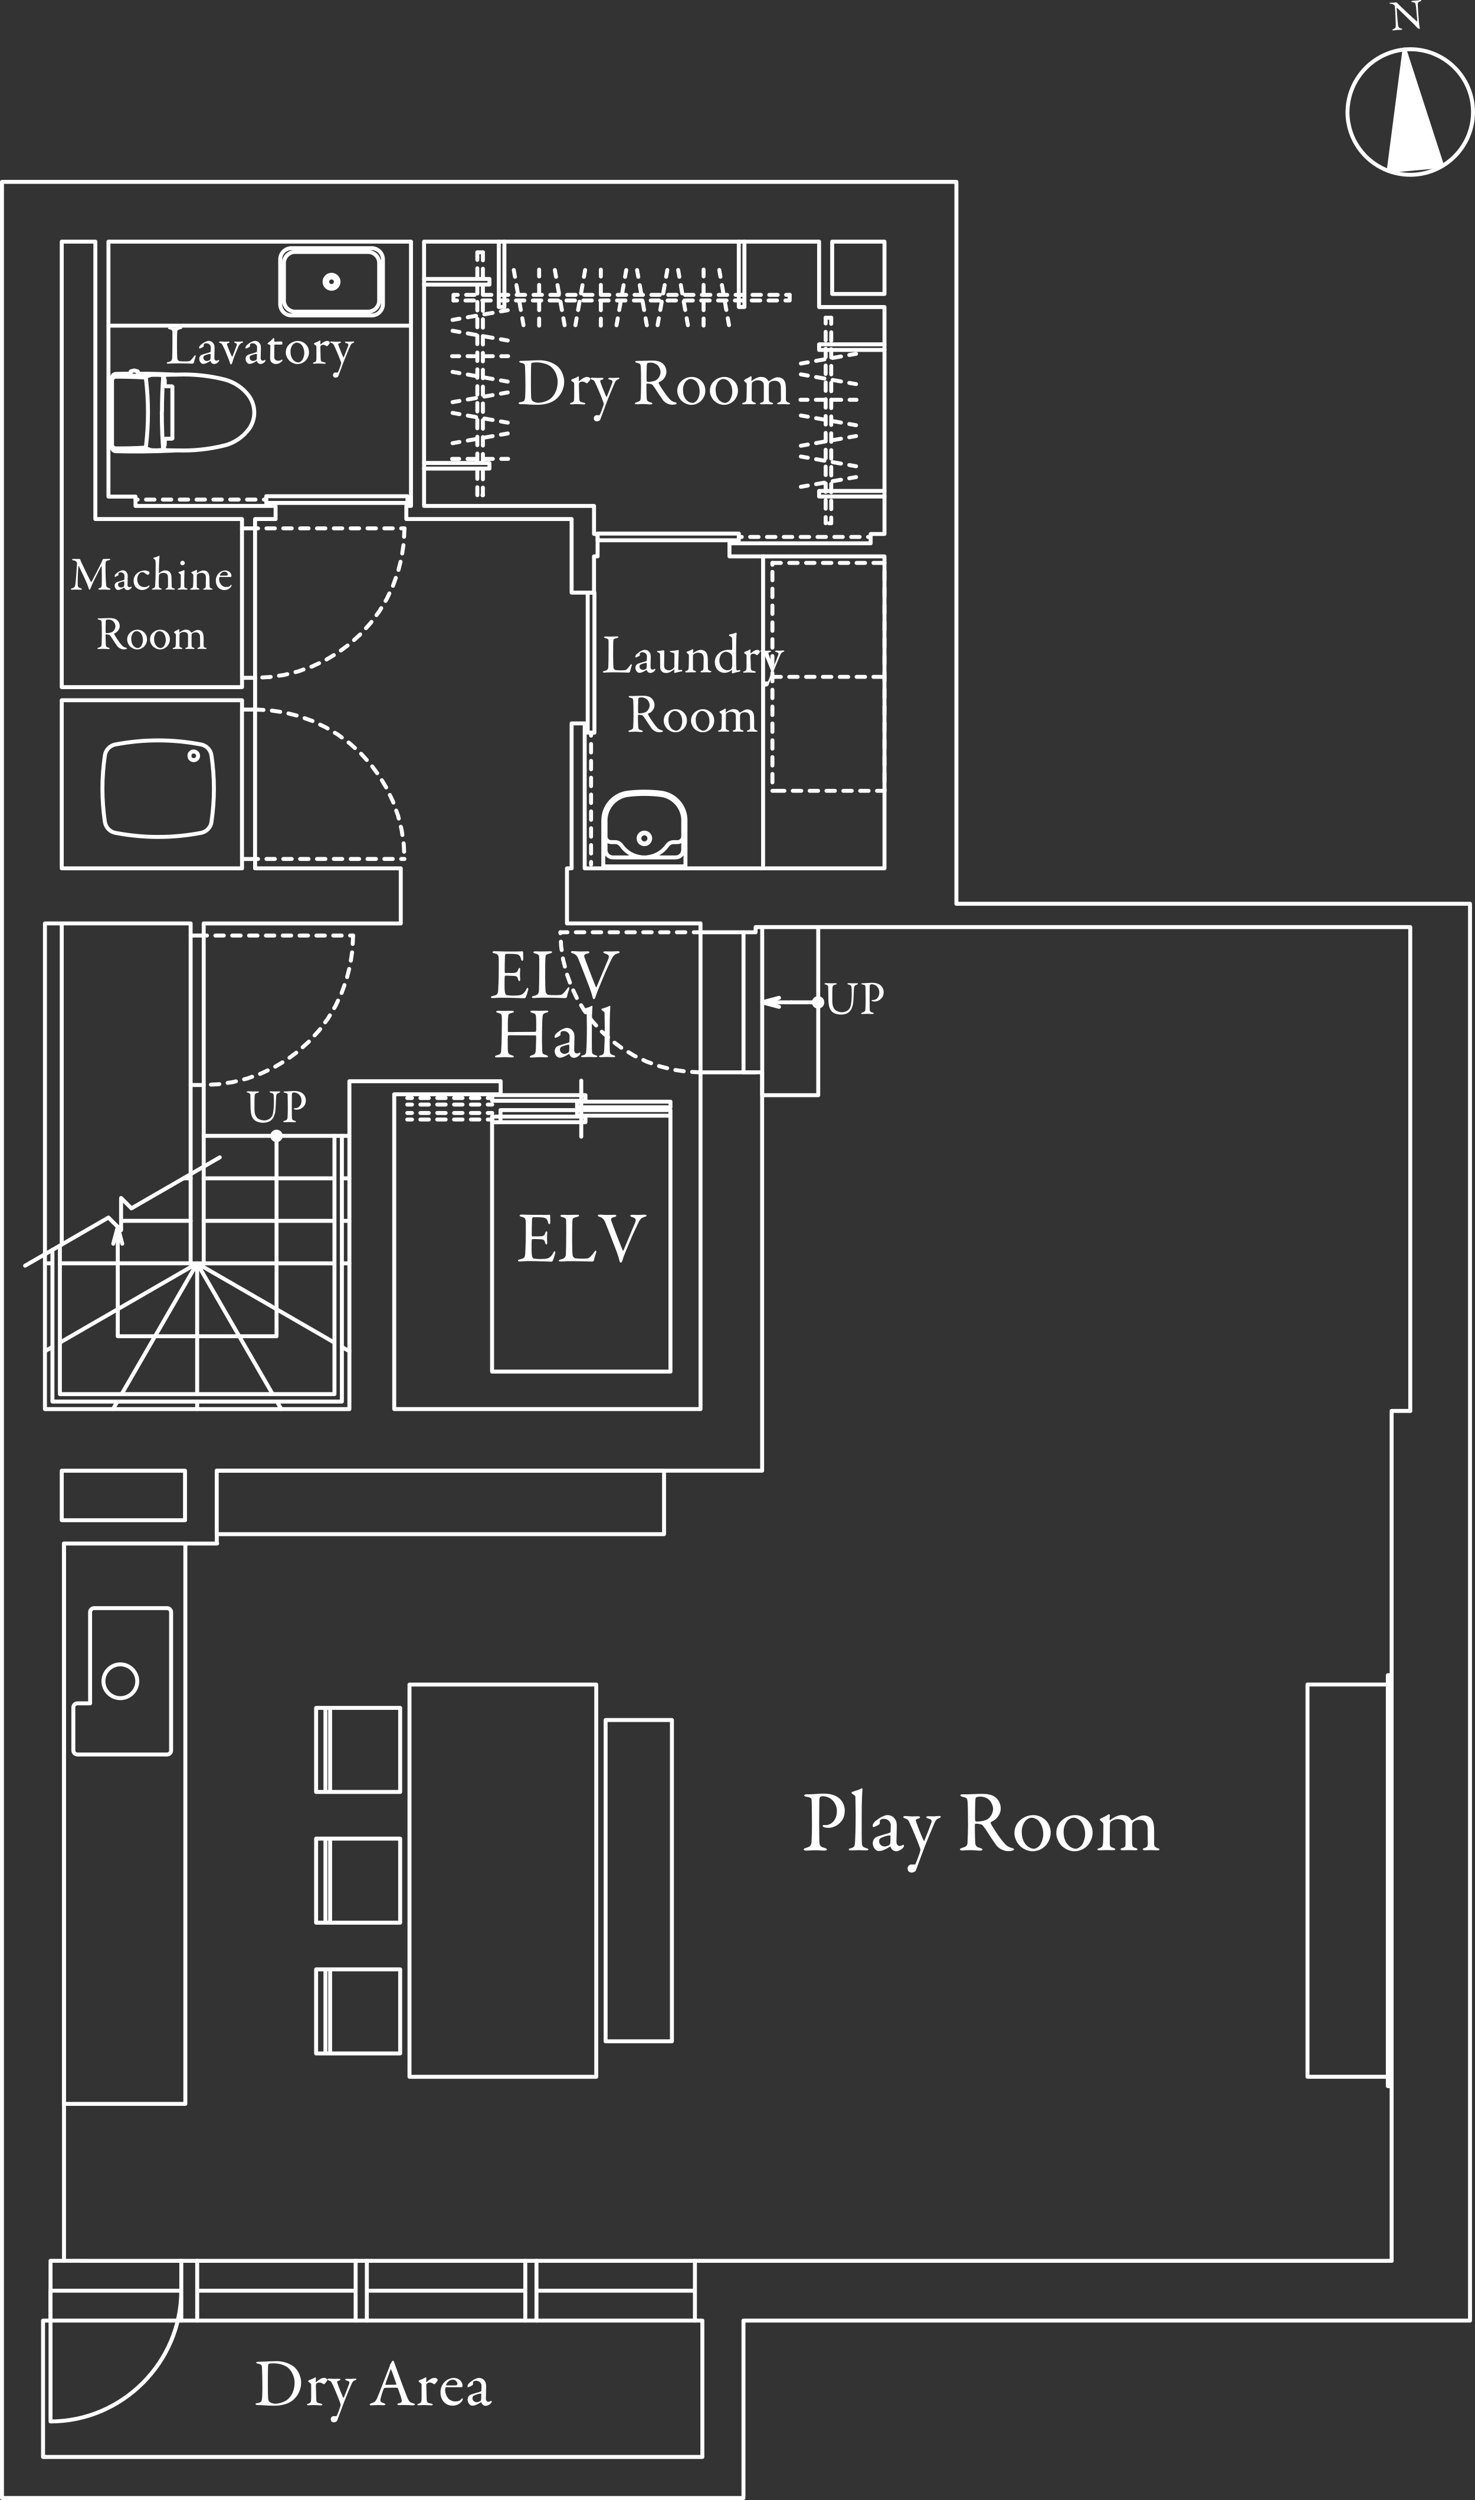 <?xml version="1.0" encoding="UTF-8"?><svg id="_レイヤー_2" xmlns="http://www.w3.org/2000/svg" viewBox="0 0 373.1 632.33"><rect x="0" y="0" width="373.1" height="632.33" fill="#333333" stroke="none"/><defs><style>.cls-1{stroke-dashoffset:.59px;}.cls-1,.cls-2,.cls-3,.cls-4,.cls-5,.cls-6,.cls-7,.cls-8,.cls-9,.cls-10,.cls-11,.cls-12{fill:none;stroke:#fff;stroke-linecap:round;stroke-linejoin:round;}.cls-1,.cls-3,.cls-4,.cls-5,.cls-6,.cls-7,.cls-8,.cls-9,.cls-10,.cls-11,.cls-12{stroke-dasharray:0 0 2.13 2.13;}.cls-4{stroke-dashoffset:1.54px;}.cls-13,.cls-14{fill:#fff;stroke-width:0px;}.cls-5{stroke-dashoffset:.12px;}.cls-6{stroke-dashoffset:1.06px;}.cls-14{fill-rule:evenodd;}.cls-7{stroke-dashoffset:.35px;}.cls-8{stroke-dashoffset:1.3px;}.cls-9{stroke-dashoffset:2.13px;}.cls-10{stroke-dashoffset:1.39px;}.cls-11{stroke-dashoffset:.24px;}.cls-12{stroke-dashoffset:.94px;}</style></defs><g id="_テキスト1"><polyline class="cls-14" points="69.95 288.36 69.9 288.36 69.84 288.36 69.79 288.35 69.74 288.34 69.69 288.33 69.64 288.32 69.59 288.3 69.54 288.28 69.49 288.26 69.45 288.24 69.4 288.21 69.36 288.18 69.32 288.15 69.27 288.12 69.23 288.09 69.2 288.05 69.16 288.01 69.13 287.97 69.09 287.93 69.06 287.89 69.04 287.85 69.01 287.8 68.99 287.75 68.97 287.71 68.95 287.66 68.93 287.61 68.92 287.56 68.91 287.51 68.9 287.45 68.89 287.4 68.89 287.35 68.89 287.3 68.89 287.25 68.89 287.2 68.9 287.14 68.91 287.09 68.92 287.04 68.93 286.99 68.95 286.94 68.97 286.89 68.99 286.84 69.01 286.8 69.04 286.75 69.06 286.71 69.09 286.66 69.13 286.62 69.16 286.59 69.2 286.55 69.23 286.51 69.27 286.48 69.32 286.44 69.36 286.42 69.4 286.39 69.45 286.36 69.49 286.34 69.54 286.32 69.59 286.3 69.64 286.28 69.69 286.27 69.74 286.26 69.79 286.25 69.84 286.24 69.9 286.24 69.95 286.24 70 286.24 70.05 286.24 70.11 286.25 70.16 286.26 70.21 286.27 70.26 286.28 70.31 286.3 70.36 286.32 70.4 286.34 70.45 286.36 70.5 286.39 70.54 286.42 70.58 286.44 70.62 286.48 70.66 286.51 70.7 286.55 70.74 286.59 70.77 286.62 70.8 286.66 70.83 286.71 70.86 286.75 70.89 286.8 70.91 286.84 70.93 286.89 70.95 286.94 70.97 286.99 70.98 287.04 70.99 287.09 71 287.14 71.01 287.2 71.01 287.25 71.01 287.3 71.01 287.35 71.01 287.4 71 287.45 70.99 287.51 70.98 287.56 70.97 287.61 70.95 287.66 70.93 287.71 70.91 287.75 70.89 287.8 70.86 287.85 70.83 287.89 70.8 287.93 70.77 287.97 70.74 288.01 70.7 288.05 70.66 288.09 70.62 288.12 70.58 288.15 70.54 288.18 70.5 288.21 70.45 288.24 70.4 288.26 70.36 288.28 70.31 288.3 70.26 288.32 70.21 288.33 70.16 288.34 70.11 288.35 70.05 288.36 70 288.36 69.95 288.36"/><polyline class="cls-14" points="205.89 253.52 205.89 253.47 205.9 253.42 205.9 253.36 205.91 253.31 205.93 253.26 205.94 253.21 205.95 253.16 205.97 253.11 206 253.06 206.02 253.02 206.05 252.97 206.07 252.93 206.1 252.88 206.13 252.84 206.17 252.81 206.2 252.77 206.24 252.73 206.28 252.7 206.32 252.66 206.36 252.64 206.41 252.61 206.46 252.58 206.5 252.56 206.55 252.54 206.6 252.52 206.65 252.5 206.7 252.49 206.75 252.48 206.8 252.47 206.85 252.46 206.9 252.46 206.96 252.46 207.01 252.46 207.06 252.46 207.11 252.47 207.16 252.48 207.21 252.49 207.26 252.5 207.32 252.52 207.36 252.54 207.41 252.56 207.46 252.58 207.5 252.61 207.55 252.64 207.59 252.66 207.63 252.7 207.67 252.73 207.71 252.77 207.74 252.81 207.78 252.84 207.81 252.88 207.84 252.93 207.87 252.97 207.89 253.02 207.92 253.06 207.94 253.11 207.96 253.16 207.98 253.21 207.99 253.26 208 253.31 208.01 253.36 208.02 253.42 208.02 253.47 208.02 253.52 208.02 253.57 208.02 253.62 208.01 253.67 208 253.73 207.99 253.78 207.98 253.83 207.96 253.88 207.94 253.93 207.92 253.97 207.89 254.02 207.87 254.07 207.84 254.11 207.81 254.15 207.78 254.19 207.74 254.23 207.71 254.27 207.67 254.31 207.63 254.34 207.59 254.37 207.55 254.4 207.5 254.43 207.46 254.46 207.41 254.48 207.36 254.5 207.32 254.52 207.26 254.54 207.21 254.55 207.16 254.56 207.11 254.57 207.06 254.58 207.01 254.58 206.96 254.58 206.9 254.58 206.85 254.58 206.8 254.57 206.75 254.56 206.7 254.55 206.65 254.54 206.6 254.52 206.55 254.5 206.5 254.48 206.46 254.46 206.41 254.43 206.36 254.4 206.32 254.37 206.28 254.34 206.24 254.31 206.2 254.27 206.17 254.23 206.13 254.19 206.1 254.15 206.07 254.11 206.05 254.07 206.02 254.02 206 253.97 205.97 253.93 205.95 253.88 205.94 253.83 205.93 253.78 205.91 253.73 205.9 253.67 205.9 253.62 205.89 253.57 205.89 253.52"/><path class="cls-2" d="m.5,46v585.83m0,0h187.56m0-.47v-44.41m-177.17,0h166.77v34.49H10.89v-34.49Zm177.17,0h183.78m0,0V228.6M24.12,131.27V61.12m0,0h-8.5m11.81,64.49h6.85m0,2.36v-2.36m-10.16,5.67h37.09m8.5,0v-3.31m-35.43,0h35.43m34.25,0h-1.18m41.81,3.31h-41.81m0,0v-3.31m1.18-66.85v66.85m0-66.85H27.43m0,0v64.49m79.84,2.36h42.99m-5.67,3.31v18.61m0,0h5.67m0,0v-9.17m-42.99-12.76V61.12m0,0h99.92m3.31,0h13.23m-16.54,0v16.54m0,0h16.54m0-3.31h-13.23m0,0v-13.23m13.23,0v13.23m0,3.31v57.4m-3.5,0v2.36m-35.72,0h35.72m3.5-2.36h-3.5m3.5,5.67h-39.21m0,0v-3.31m39.21,3.31v78.9m0,0h-75.83m-3.31-36.66v36.66m3.31,0v-36.66m-83.38,36.66h36.85m0,0v13.94m42.05-13.94v13.94m0-13.94h1.18M15.62,61.12v112.68m0,0h45.59m-45.59,3.31h45.59m0-45.83v2.36m0,0h3.31m0,0v-2.36m0,0h5.2m-8.5,42.52v-2.36m0,0h3.31m0,0v8.03m0,0h-3.31m0,0v-2.36m3.31,42.52v-2.36m0,0h-3.31m0,0v2.36m0,0H15.62m0,0v-42.52m128.98,5.86h3.31m-59.53,90.52v82.92m0,0H11.37m0,0v-122.84m4.25,81.22v-81.22m35.91,0h49.84m-53.15,85.98v-45.12m0,45.12h3.31m0,0v-45.12m-3.31-40.87H11.37m36.85,40.87h3.31m-3.31-37.8h3.31m0,0v-3.07m-3.31,3.07v-3.07m40.16,39.92h38.27m-26.93,3.31v79.61m0,0h77.48m0,0v-85.16m0-37.68h-33.78m-96.61,150.95H15.62m31.18,0v-12.52m0,0H15.62m0,0v12.52m.57,5.91v181.42m4.16,0h331.65M54.83,371.98h137.95m0,0v-100.75m163.94,85.63v-122.36m-230.08,42.28v-3.31m0,3.31h-26.93m77.48-40.98h13.94m-13.94,35.43h13.94m-13.94-37.68v2.24m179.53-1.3h-165.59m0,0v1.3m180.71-7.2h-129.92m-90.76-87.87h-.9m.9-5.67h-.9m.9,0v5.67m-.9-5.67v-7.09M12.78,586.95v-15.12m7.56,0h-7.56M.5,46h241.42m0,0v182.6m-191.81-37.43h0c0-.06,0-.12-.02-.19-.01-.06-.03-.12-.05-.18m-2.08.11h0c-.03.11-.04.21-.03.32,0,.11.03.21.06.31m2.08-.11l.02-.13m0,0v-.14m-20.89,19.5h0c3.57.68,7.2,1.03,10.83,1.03s7.26-.35,10.83-1.03m0,0h0c.67-.13,1.29-.47,1.76-.96.47-.49.78-1.13.88-1.8m-26.96,0h0c.1.68.41,1.31.88,1.8.47.49,1.09.83,1.76.96m-2.65-19.6h0c-.41,2.79-.62,5.6-.62,8.42s.21,5.63.62,8.42m26.96,0h0c.41-2.79.62-5.6.62-8.42s-.21-5.63-.62-8.42m-24.32-2.76h0c-.67.13-1.29.47-1.76.96-.47.49-.78,1.13-.88,1.8m26.96,0h0c-.1-.68-.41-1.31-.88-1.8-.47-.49-1.09-.83-1.76-.96m0,0h0c-3.57-.68-7.2-1.03-10.83-1.03s-7.26.35-10.83,1.03m18.79,3.28h0c.17.44.61.71,1.08.69.47-.02.87-.34,1-.79m-.04-.71h0c-.17-.44-.61-.71-1.08-.69-.47.02-.87.34-1,.79m47.97-124.32h0c0-.75-.3-1.47-.83-2-.53-.53-1.25-.83-2-.83m0,0h-18.43m0,0h0c-.75,0-1.47.3-2,.83-.53.53-.83,1.25-.83,2m0,0v9.45m0,0h0c0,.75.3,1.47.83,2,.53.53,1.25.83,2,.83m0,0h18.43m0,0h0c.75,0,1.47-.3,2-.83.53-.53.83-1.25.83-2m0,0v-9.45m-10.28,4.72h0c0-.47-.19-.92-.52-1.25-.33-.33-.78-.52-1.25-.52m0,0h0c-.47,0-.92.19-1.25.52-.33.33-.52.78-.52,1.25m0,0h0c0,.47.19.92.52,1.25.33.33.78.52,1.25.52m0,0h0c.47,0,.92-.18,1.25-.52.33-.33.52-.78.52-1.25m-.68,0h0c0-.29-.11-.56-.32-.77s-.48-.32-.77-.32m0,0h0c-.29,0-.56.11-.77.32-.2.2-.32.48-.32.77m0,0h0c0,.29.11.57.32.77.2.2.48.32.77.32m0,0h0c.29,0,.56-.12.77-.32.2-.2.32-.48.32-.77m11.91-5.67h0c0-.75-.3-1.47-.83-2-.53-.53-1.25-.83-2-.83m0,0h-20.32m0,0h0c-.75,0-1.47.3-2,.83-.53.53-.83,1.25-.83,2m0,0v11.34m0,0h0c0,.75.3,1.47.83,2.01.53.53,1.25.83,2,.83m0,0h20.32m0,0h0c.75,0,1.47-.3,2-.83.53-.53.83-1.25.83-2.01m0,0v-11.34m-69.45,16.77h76.53m58.35,134.5h-7.23m9.02,2.27h9.31m-20.79,0h9.31m-9.31-11.62v11.62m20.79-11.62v11.62m-.57-11.62v4.06m-1.89,5.29h-7.23m-10.53-9.35v4.06m19.65,0v3.4m-19.65-2.92v2.92m9.29,4.16h-.54m2.17,0h-.54m-1.02,0h.95m9.92-11.62h0c0-1.74-.64-3.41-1.79-4.71-1.15-1.3-2.74-2.12-4.47-2.33m5.69,7.04h0c0-1.6-.59-3.14-1.65-4.33-1.06-1.19-2.52-1.96-4.11-2.14m-8.14,0h0c-1.59.18-3.05.95-4.11,2.14-1.06,1.2-1.65,2.74-1.65,4.33m5.69-7.04h0c-1.72.2-3.31,1.03-4.47,2.33-1.15,1.3-1.79,2.97-1.79,4.71m10.39-6.71h0c-.68,0-1.36.02-2.04.06-.68.04-1.36.1-2.03.18m12,15.82h0c.5,0,.98-.2,1.34-.55.35-.36.55-.84.55-1.34m-19.65,0h0c0,.5.2.98.55,1.34.35.36.84.55,1.34.55m7.94-16.63h0c-.69,0-1.38.02-2.07.06-.69.04-1.38.1-2.06.18m8.27,0h0c-.69-.08-1.37-.14-2.06-.18-.69-.04-1.38-.06-2.07-.06m4.07.81h0c-.68-.08-1.35-.14-2.03-.18-.68-.04-1.36-.06-2.04-.06m-9.83,11.24v-.47m9.12,5.29h1.41m.57-4.81c0-.7-.58-1.28-1.27-1.28s-1.28.58-1.28,1.28.58,1.27,1.28,1.27,1.27-.58,1.27-1.27m.19,0c0-.8-.66-1.47-1.46-1.47s-1.47.66-1.47,1.47.66,1.46,1.47,1.46,1.46-.66,1.46-1.46m5.92.94h1.03m-15.79,0h-1.03m2.58.82h0c.59.85,1.35,1.56,2.24,2.08.89.52,1.88.84,2.91.94m-5.15-3.02h0c-.17-.25-.41-.46-.68-.6s-.57-.22-.88-.22m14.76,0h0c-.31,0-.61.07-.88.22-.27.14-.5.35-.68.6m2.58-.82h0c.37,0,.74-.15,1-.42.27-.26.42-.63.42-1m-9.15,5.25h0c1.03-.1,2.02-.42,2.91-.94.89-.52,1.66-1.23,2.24-2.08m-14.24-.82h0c-.38,0-.74-.15-1-.42-.27-.26-.42-.63-.42-1m16.44,135.35v-66.14h-42.99v3.07h-2.13v63.07h45.12Zm-45.12-69.92h23.62v1.42h-23.62v-1.42Zm21.5,1.65h23.62v1.42h-23.62v-1.42Zm0,2.12h23.62v1.42h-23.62v-1.42Zm-21.5,1.65h23.62v1.42h-23.62v-1.42Zm22.56-9.09v14.17"/><path class="cls-12" d="m103.02,277.73h21.49m-21.49,1.65h21.49m-21.49,2.13h21.49m-21.49,1.65h21.49"/><path class="cls-2" d="m51.52,319.54h33.07m1.89,0h1.89m-38.5,0v33.07m0,1.89v1.89m0-36.85l19.09,33.07m1.09,1.89l1.09,1.89m-21.28-36.85l34.72,20.05m1.89,1.09l1.89,1.09m-36.85-32.98h33.07m1.89,0h1.89m-36.85-10.75h33.07m1.89,0h1.89m-36.85-10.75h36.85m-40.16,32.24H15.15m-1.89,0h-1.89m38.5,0l-19.09,33.07m-1.09,1.89l-1.09,1.89m21.28-36.85l-34.72,20.05m-1.89,1.09l-1.89,1.09m36.85-32.98h-17.58m17.58-10.75h-1.82m146.39-21.02h14.17m0,0v-42.52m-14.17,42.52v-42.52m-4.72,36.73h4.72M62.93,108.58h0c.9-1.23,1.39-2.71,1.39-4.24s-.49-3.01-1.39-4.24m-6.1,12.56h0c1.21-.31,2.36-.83,3.39-1.53,1.04-.7,1.95-1.56,2.7-2.56m-18,5.35h0c2,.07,4,0,6-.22,1.99-.21,3.96-.56,5.91-1.05m6.1-12.56h0c-.75-1-1.66-1.86-2.7-2.56-1.04-.7-2.19-1.21-3.39-1.53m0,0h0c-1.94-.49-3.92-.84-5.91-1.05-1.99-.21-3.99-.28-6-.21m-3.41,1.27v.02s.01.01.01.01h.01s.02.01.02.01m-.24-1.02h0m.26-.05h0s-.09,0-.14.01c-.04,0-.09.02-.13.04m1.49,2.67h0m-.73,0h1.36m-1.76-.41v-1.11m-.37-1.15h0m0,0h0c-.11,1.51-.19,3.03-.25,4.55-.05,1.52-.08,3.04-.08,4.56m.56-8.09h.1m.03.14v-.1m0,0v-.02s0-.01,0-.01h-.01s-.02,0-.02,0m-.06-1.13h0c-.03.18-.05.36-.06.54-.01.18-.02.36-.03.54m.21-1.2h-.05s-.04.04-.04.04l-.04.03v.05m3.31-.18h0c-.53,0-1.06,0-1.6.02-.53.01-1.06.03-1.6.05m-.73,9.34h0c-.01.06-.02.12-.02.18s0,.12.02.18m0,0h0c0,1.52.02,3.04.08,4.56.05,1.52.14,3.04.25,4.55m.34-1.02h.02s.01,0,.01,0h.01s0-.03,0-.03m0-.1v.1m-.14.04h.1m-.34,1.02h0s.08.03.13.04c.04,0,.09.01.14,0m-.07-1.02h0c0,.18.01.36.03.54.01.18.04.36.06.54m.13.12h0c.53.02,1.06.04,1.6.05.53,0,1.06.02,1.6.02m-3.32-.19v.05s.04.04.04.04l.04.03h.05m-.03-2.64v1.26m-8.64-17.97h0c-.59,0-1.17,0-1.76.02-.59,0-1.17.02-1.76.04m4.6-.83h-.02s-.02-.02-.02-.02h-.02s-.02,0-.02,0m.09.02h.01s.01.02.01.02h.01s.02,0,.02,0m.57.16h0c-.09-.03-.19-.06-.28-.09-.1-.02-.19-.05-.29-.06m.71.32v-.06s-.04-.05-.04-.05l-.04-.05h-.06m-.85-.21h-.02s-.02,0-.02,0h-.02s-.02.02-.02.02m-.06.02h.03s.01-.01.01-.01h.01m-.06.01h0c-.1.02-.19.04-.29.06-.1.03-.19.06-.28.09m0,0h-.06s-.04.06-.04.06l-.04.05v.06m3.89,18.83h0c.34-2.84.51-5.7.51-8.56s-.17-5.72-.51-8.57m6.83-1.06l.52.03m-3.19.09h-.52m.73.22l.03-.1-.07-.07-.07-.07-.1.02m-.52-.01h0c-.25-.01-.5-.02-.75-.03-.25,0-.5,0-.76,0m0,0h0c-.15,0-.3,0-.45,0-.15,0-.3.02-.44.04m-1.75.61l1.73-.6m-1.22.93v-.14s-.11-.1-.11-.1l-.11-.09h-.14m7.19-.72h0c-1.48-.07-2.95-.12-4.43-.16-1.48-.04-2.96-.06-4.43-.06m1.67.96h0c-1.22-.07-2.44-.12-3.66-.15-1.22-.03-2.44-.05-3.66-.04m.28-.71h0c-.33-.05-.67.07-.91.31-.23.24-.34.59-.27.92m.9-.52h0c-.23.01-.44.11-.6.26s-.27.36-.3.59m12.75,17.73l.1.02.07-.07.07-.07-.03-.1m-2.24.26h0c.25,0,.5,0,.76,0,.25,0,.5-.01.75-.03m-2.4-.02h0c.15.02.3.04.44.04.15,0,.3,0,.45,0m-2.64-.65l1.73.6m-1.59-.61h.14s.11-.08.11-.08l.11-.1v-.14m-7.69.51h0c1.22,0,2.44,0,3.66-.04,1.22-.03,2.44-.08,3.66-.15m-7.04.9h0c2.37.06,4.75.08,7.12.05,2.37-.03,4.75-.1,7.12-.21m-15.42-1.08h0c-.06.33.04.67.27.92.23.24.57.36.91.31m-1.18-1.56h0c.03.22.13.43.3.59.16.15.38.25.6.26m-.9-17.63v17.1m12.96-17.83h0m0,18.57h0m-.21.22h-.52m-2.42-19h.02m0,0h0m2.92,0h-.52m1.37,16.12h1.5m-9.46-17.25h0m.91.37h0m9.4,19.86h.14m-.67.03l.52-.03m-.85-2.98h0m-.64,0h0m-8.9-17.25h0m.15,0h0m-.09,1.32h-.94m.02-.96h0m1.86.96h-.95m.92-.96h0m6.66,18.54h-.03s-.01.03-.01.03v.02m2-1.7h-.69m.82-13.04v12.91m-9.65-17.12h-.07m.15,0h-.07m-.93.36l-.02.96m1.89,0l-.02-.96m9.55,19.86h0m-.14-19.19h0m-2.61,2.57h0c0,.23.18.41.41.41m1.54.19h0c0-.05-.02-.1-.05-.13-.04-.04-.08-.06-.13-.06m.06,13.23h0c.07,0,.13-.06.13-.13m-1.68.13h0c-.14,0-.26.12-.26.26m151.32,107.69v-78.19"/><line class="cls-3" x1="195.38" y1="142.38" x2="223.73" y2="142.38"/><line class="cls-2" x1="223.25" y1="142.38" x2="223.73" y2="142.38"/><line class="cls-9" x1="223.73" y1="142.38" x2="223.73" y2="200.02"/><line class="cls-2" x1="223.73" y1="199.54" x2="223.73" y2="200.02"/><line class="cls-11" x1="223.73" y1="200.02" x2="195.38" y2="200.02"/><line class="cls-2" x1="195.86" y1="200.02" x2="195.38" y2="200.02"/><line class="cls-9" x1="195.38" y1="200.02" x2="195.38" y2="142.38"/><line class="cls-2" x1="195.38" y1="142.85" x2="195.38" y2="142.38"/><line class="cls-3" x1="195.38" y1="171.2" x2="223.73" y2="171.2"/><path class="cls-2" d="m223.25,171.2h.48m-99.92-52.68h-16.54m16.54-1.42v1.42m-16.54-1.42h16.54m0-45.12h-16.54m16.54-1.42v1.42m-16.54-1.42h16.54m3.78-9.45v16.54m-1.42,0v-16.54m1.42,16.54h-1.42m62.13-16.54v16.54m-1.42,0v-16.54m1.42,16.54h-1.42m36.85,10.86h-16.54m0-1.42h16.54m-16.54,1.42v-1.42m16.54,38.5h-16.54m0-1.42h16.54m-16.54,1.42v-1.42"/><line class="cls-6" x1="114.71" y1="74.58" x2="199.75" y2="74.58"/><line class="cls-2" x1="199.75" y1="74.58" x2="199.75" y2="75.64"/><line class="cls-6" x1="199.75" y1="76" x2="114.71" y2="76"/><path class="cls-2" d="m114.71,76v-1.06m94.13,5.43h1.42"/><line class="cls-1" x1="210.26" y1="80.37" x2="210.26" y2="132.34"/><line class="cls-2" x1="210.26" y1="132.34" x2="209.67" y2="132.34"/><line class="cls-1" x1="208.85" y1="132.34" x2="208.85" y2="80.37"/><line class="cls-2" x1="120.74" y1="63.83" x2="122.15" y2="63.83"/><line class="cls-5" x1="122.15" y1="63.83" x2="122.15" y2="125.25"/><line class="cls-2" x1="122.15" y1="125.25" x2="122.04" y2="125.25"/><line class="cls-5" x1="120.74" y1="125.25" x2="120.74" y2="63.83"/><path class="cls-7" d="m163.61,82.27l-2.46-13.96m-5.2,13.96l2.46-13.96m-6.43,14.06v-14.17m-6.43,14.06l2.46-13.96m-5.2,13.96l-2.46-13.96m-3.97,14.06v-14.17m-3.96,14.06l-2.46-13.96m36.38,13.96l2.46-13.96m5.2,13.96l-2.46-13.96m6.43,14.06v-14.17m6.43,14.06l-2.46-13.96m20.64,44.47l13.96-2.46m-13.96-5.2l13.96,2.46m-14.06-6.43h14.17m-14.07-6.43l13.96,2.46m-13.96-5.2l13.96-2.46m-13.96,25.98l13.96,2.46m-13.96,5.2l13.96-2.46m-102.07-18.95l13.96-2.46m-13.96-5.2l13.96,2.46m-14.07-6.43h14.17m-14.06-6.43l13.96,2.46m-13.96-5.2l13.96-2.46m-13.96,25.98l13.96,2.46m-13.96,5.2l13.96-2.46m-14.07,6.43h14.17"/><path class="cls-2" d="m86.48,287.3v67.2H13.26v-38.36m71.34-28.84v65.32H15.15v-37.56m54.8,22.92v-35.9m0,35.9H29.79m0-12.89v12.89m0-12.89v-14.76m-1.14,4.25l1.14-4.25,1.14,4.25m39.02-26.21v13.7m0-13.7h-.1s-.05-.01-.05-.01h-.05s-.05-.02-.05-.02h-.05s-.05-.03-.05-.03l-.05-.02-.05-.02-.05-.02-.05-.03-.04-.03-.04-.03-.04-.03-.04-.04-.04-.04-.04-.04-.03-.04-.03-.04-.03-.04-.03-.04-.03-.05-.02-.05-.02-.05-.02-.05-.02-.05v-.05s-.03-.05-.03-.05v-.05s-.02-.05-.02-.05v-.05s0-.05,0-.05v-.05s0-.05,0-.05v-.05s.02-.05.02-.05v-.05s.03-.05.03-.05l.02-.05.02-.05.02-.05.02-.05.03-.05.03-.04.03-.04.03-.04.03-.04.04-.04.04-.04.04-.03.04-.03.04-.03.04-.03.05-.03.05-.02.05-.02.05-.02.05-.02h.05s.05-.02.05-.02h.05s.05-.02.05-.02h.05s.05,0,.05,0h.05s.05,0,.05,0h.05s.05.02.05.02h.05s.05.02.05.02l.05.02.05.02.05.02.05.02.05.03.04.03.04.03.04.03.04.03.04.04.04.04.03.04.03.04.03.04.03.04.03.05.02.05.02.05.02.05.02.05v.05s.03.05.03.05v.05s.02.05.02.05v.05s0,.05,0,.05v.05s0,.05,0,.05v.05s-.02.05-.02.05v.05s-.03.05-.03.05l-.02.05-.02.05-.02.05-.02.05-.03.05-.03.04-.03.04-.03.04-.03.04-.04.04-.04.04-.04.04-.04.03-.04.03-.04.03-.05.03-.05.02-.05.02-.05.02-.05.02h-.05s-.05.03-.05.03h-.05s-.05.01-.05.01h-.05s-.05,0-.05,0h0Z"/><path class="cls-2" d="m6.35,320.13l21.08-12.17,3.2,3.2v-8.15l2.62,2.62,22.34-12.9m97.6,223.58v-81.26h16.77v81.26h-16.77Zm-49.61,8.98v-99.21h47.24v99.21h-47.24Zm-20.08-38.98v-21.26h17.72v21.26h-17.72Zm-3.54,0v-21.26h2.36v21.26h-2.36Zm2.36,0v-21.26h1.18v21.26h-1.18Zm1.18-33.07v-21.26h17.72v21.26h-17.72Zm-3.54,0v-21.26h2.36v21.26h-2.36Zm2.36,0v-21.26h1.18v21.26h-1.18Zm1.18,66.14v-21.26h17.72v21.26h-17.72Zm-3.54,0v-21.26h2.36v21.26h-2.36Zm2.36,0v-21.26h1.18v21.26h-1.18Zm-27.5-131.34v-16.06h113.15v16.06H54.83Zm-38.65,144.1v-141.73h30.71v141.73h-30.71Zm3.4-88.37h22.68c.28,0,.54-.11.73-.3.2-.19.3-.46.3-.73v-34.96c0-.28-.11-.54-.3-.73-.19-.19-.46-.3-.73-.3h-18.43c-.28,0-.54.11-.73.3-.19.19-.3.46-.3.73v23.05h-3.21c-.28,0-.54.11-.73.3-.2.19-.3.46-.3.73v10.87c0,.28.11.54.3.73.19.19.46.3.73.3m15.14-18.52c0-2.34-1.93-4.27-4.28-4.27s-4.28,1.93-4.28,4.27,1.93,4.28,4.28,4.28,4.28-1.93,4.28-4.28m296.01,100.04v-99.21m20.32,99.21h-20.32m0-99.21h20.32m0,101.58v-103.94h.95v103.94h-.95ZM54.93,390.41H16.19m38.65-2.36v2.36m297.17,181.42v-214.96m0,0h4.72m-168.66-85.63v-35.43m-10.87,0v35.43"/><polyline class="cls-3" points="177.19 271.24 173.72 271.06 170.28 270.56 166.91 269.71 163.63 268.54 160.49 267.05 157.51 265.26 154.71 263.19 152.14 260.86 149.8 258.28 147.73 255.49 145.94 252.51 144.46 249.36 143.29 246.09 142.44 242.72 141.93 239.28 141.76 235.8"/><line class="cls-7" x1="141.76" y1="235.8" x2="177.19" y2="235.8"/><path class="cls-2" d="m48.22,274.42v-37.8m3.31,0v37.8"/><line class="cls-8" x1="51.52" y1="236.63" x2="89.32" y2="236.63"/><polyline class="cls-3" points="89.32 236.63 89.14 240.34 88.59 244 87.69 247.6 86.44 251.09 84.86 254.44 82.95 257.63 80.74 260.61 78.25 263.35 75.5 265.84 72.52 268.06 69.34 269.96 65.99 271.55 62.5 272.8 58.9 273.7 55.23 274.24 51.52 274.42"/><path class="cls-2" d="m61.21,217.26v-37.8m3.31,37.8v-37.8"/><polyline class="cls-3" points="64.52 179.46 68.22 179.65 71.89 180.19 75.49 181.09 78.98 182.34 82.33 183.93 85.51 185.83 88.49 188.04 91.24 190.54 93.73 193.28 95.94 196.26 97.85 199.44 99.43 202.8 100.68 206.29 101.59 209.89 102.13 213.55 102.31 217.26"/><line class="cls-8" x1="102.31" y1="217.26" x2="64.52" y2="217.26"/><polyline class="cls-3" points="102.31 133.64 102.13 137.34 101.59 141.01 100.68 144.61 99.43 148.1 97.85 151.45 95.94 154.64 93.73 157.61 91.24 160.36 88.49 162.85 85.51 165.06 82.33 166.97 78.98 168.56 75.49 169.8 71.89 170.71 68.22 171.25 64.52 171.43"/><line class="cls-8" x1="102.31" y1="133.64" x2="64.52" y2="133.64"/><path class="cls-2" d="m64.52,133.64v37.8m-3.31,0v-37.8m6.14-8.13h35.72v1.7h-35.72v-1.7Z"/><line class="cls-4" x1="67.35" y1="126.36" x2="34.28" y2="126.36"/><rect class="cls-2" x="151.16" y="134.96" width="35.72" height="1.7"/><line class="cls-10" x1="186.88" y1="135.81" x2="220.23" y2="135.81"/><rect class="cls-2" x="148.66" y="149.89" width="1.7" height="35.43"/><line class="cls-10" x1="149.51" y1="185.32" x2="149.51" y2="218.68"/><path class="cls-2" d="m175.78,586.95v-15.12m-129.92,15.12v-15.12m4.02,15.12v-15.12m40.08,15.12v-15.12m2.83,15.12v-15.12m40.08,15.12v-15.12m2.83,15.12v-15.12m-85.83,7.56h40.08m2.83,0h40.08m2.83,0h40.08m-162.99,0h33.07m-33.07,0v33.07m0,0h0c18.14,0,33.07-14.93,33.07-33.07"/><path class="cls-2" d="m205.89,253.52h-5.73m5.73,0v-.1s0-.05,0-.05v-.05s.02-.05.02-.05v-.05s.03-.05.03-.05l.02-.05.02-.05.02-.05.03-.04.03-.05.03-.04.03-.04.03-.04.04-.04.04-.04.04-.03.04-.03.04-.03.05-.03.05-.02.05-.02.05-.02.05-.02.05-.02h.05s.05-.02.05-.02h.05s.05-.02.05-.02h.05s.05,0,.05,0h.05s.05,0,.05,0h.05s.05.02.05.02h.05s.05.02.05.02l.05.02.05.02.05.02.05.02.04.02.05.03.04.03.04.03.04.03.04.04.04.04.03.04.03.04.03.04.03.05.02.04.02.05.02.05.02.05.02.05v.05s.02.05.02.05v.05s.02.05.02.05v.05s0,.05,0,.05v.05s0,.05,0,.05v.05s-.02.05-.02.05v.05s-.02.05-.02.05l-.02.05-.02.05-.02.05-.02.05-.02.05-.03.05-.03.04-.03.04-.03.04-.04.04-.04.04-.04.03-.04.03-.04.03-.05.03-.04.03-.05.02-.05.02-.05.02h-.05s-.05.03-.05.03h-.05s-.05.02-.05.02h-.05s-.05,0-.05,0h-.16s-.05,0-.05,0h-.05s-.05-.02-.05-.02h-.05s-.05-.03-.05-.03l-.05-.02-.05-.02-.05-.02-.05-.03-.05-.03-.04-.03-.04-.03-.04-.03-.04-.04-.04-.04-.03-.04-.03-.04-.03-.04-.03-.05-.03-.05-.02-.05-.02-.05-.02-.05v-.05s-.03-.05-.03-.05v-.05s-.02-.05-.02-.05v-.05s0-.05,0-.05v-.05h0Z"/><path class="cls-2" d="m200.17,253.52h-7.38m4.26,1.14l-4.26-1.14,4.26-1.14"/><path class="cls-2" d="m340.84,28.33c0,8.77,7.11,15.88,15.88,15.88s15.88-7.11,15.88-15.88-7.11-15.88-15.88-15.88h0c-8.74.07-15.8,7.14-15.87,15.88"/><polygon class="cls-14" points="355.26 12.52 351.26 43.23 364.8 41.98 355.26 12.52"/><polygon class="cls-2" points="355.26 12.52 351.26 43.23 364.8 41.98 355.26 12.52"/><path id="N" class="cls-13" d="m351.82.69c.45.01.89-.02,1.33-.09.09.02.17.06.24.12l1,1c.52.52,3.18,3,4,3.69.07.06.11,0,.11-.08,0-.36-.12-1.53-.27-3.1-.02-.36-.07-.72-.15-1.08-.06-.34-.13-.48-.75-.6-.22,0-.31-.12-.32-.21s.15-.11.28-.13l.94-.07c.34-.02.67-.07,1-.14.27,0,.26,0,.27.1s-.06.17-.25.24c-.45.15-.64.27-.62.86,0,.39.12,2.54.29,4.41.04.49.11.97.21,1.45,0,.18,0,.23-.13.24-.21-.04-.4-.15-.53-.31-.2-.21-.42-.47-.75-.8-1.17-1.13-3.17-3.08-4.3-4.19h-.12c0,.48.03.97.08,1.45.08.85.21,2.66.27,3,.04.4.36.72.76.75.23,0,.28.11.29.17s-.13.16-.34.17c-.39,0-.78.02-1.17.06-.23.04-.47.07-.7.08-.18,0-.29,0-.3-.09s.1-.16.2-.2c.5-.23.7-.29.67-1.1s-.11-3.51-.2-4.41c0-.18-.03-.36-.12-.52-.26-.28-.62-.43-1-.41-.12,0-.25-.07-.26-.16s.07-.08.34-.1Z"/><path class="cls-13" d="m62.73,276.03c.5,0,.79.04,1.24.04s.9-.02,1.17-.02c.23,0,.37.04.37.13s-.13.18-.36.23c-.43.08-.66.2-.73.68-.06.4-.05,1.65-.05,3.35,0,1.36.3,1.87.67,2.29.34.37,1.12.66,1.74.66.78,0,1.95-.36,2.25-1.68.14-.64.26-1.65.26-3.01,0-.78-.04-1.4-.05-1.55-.04-.46-.12-.62-.79-.78-.12-.02-.25-.13-.25-.22,0-.07.07-.12.28-.12.3,0,.64.04,1.02.04.49,0,.74-.02,1.08-.02.19,0,.3.04.3.13,0,.07-.1.16-.26.22-.52.14-.76.35-.78,1.1-.01.52-.08,1.85-.11,2.47-.06,2.09-.64,3.15-1.5,3.63-.55.31-1.2.38-1.73.38-1.08,0-1.89-.44-2.17-.71-.67-.64-.96-1.51-.96-3.53,0-1.73-.04-2.69-.05-2.85-.02-.23-.19-.42-.65-.52-.14-.04-.28-.1-.28-.2,0-.1.16-.14.35-.14Z"/><path class="cls-13" d="m74.3,276.32c-.13,0-.25.05-.35.11-.05.04-.11.18-.12.47-.01.25-.01,1.74-.02,3.12,0,1.09.02,2.1.02,2.4.01.78.11.88.72,1.06.23.06.32.12.32.23s-.22.14-.4.14c-.3,0-.73-.05-1.26-.05-.35,0-.84.05-1.21.05-.2,0-.34-.06-.34-.17,0-.08.12-.16.24-.19.67-.16.8-.38.84-.89.04-.58.06-1.57.06-2.17,0-.4-.02-2.94-.04-3.33-.01-.43,0-.6-.67-.7-.24-.04-.37-.11-.37-.18,0-.1.12-.16.28-.17.08-.01.29,0,.4,0,.48,0,1.4-.1,2.01-.1,1.09,0,1.8.29,2.25.71.58.55.7,1.24.7,1.63,0,1.07-.49,1.56-.84,1.86-.31.26-.86.53-1.38.53-.13,0-.44-.01-.64-.08-.14-.06-.2-.12-.2-.19,0-.05.05-.11.14-.11h.3c.64,0,1.53-.56,1.53-1.95,0-1.09-.83-2.04-1.96-2.04Z"/><path class="cls-13" d="m137.33,307.3c.6,0,1.4-.02,1.67-.05.05-.02.15.11.16.2,0,.83.04,1.36.04,1.72,0,.25-.11.47-.27.47s-.25-.25-.29-.44c-.24-.96-.64-1.14-1.22-1.24-.47-.07-1.78-.11-2.58-.07-.04,0-.24.09-.27.51-.04.45-.09,3.87-.05,4.14.02.07.04.18.13.18h1.18c1.71,0,1.78-.07,2.11-.91.11-.27.22-.38.33-.38.13,0,.16.25.15.4-.04.51-.05.87-.05,1.31,0,.49.04.75.05,1.11.02.33-.07.53-.2.53s-.25-.2-.31-.4c-.25-.84-.33-.89-1.43-.94-.58-.04-1.31-.04-1.8-.04-.07,0-.16.13-.16.16-.07.38-.05,2.07-.05,2.85,0,.53.07,1.22.18,1.51.07.22.22.36.35.4.31.05.93.13,1.65.13.22,0,1.33-.02,1.73-.13.58-.15,1.07-.49,1.51-1.34.2-.4.31-.51.42-.51.13,0,.18.29.15.49-.02.15-.53,1.78-.65,1.94-.05.07-.22.22-.31.22-.2,0-2.94-.15-5.9-.15-.96,0-1.36.09-2.05.09-.34,0-.54-.04-.54-.24,0-.13.22-.22.51-.29.91-.22,1.25-.35,1.33-1.33.05-.76.15-2.91.15-5.16s.02-2.54-.02-3.07c-.04-.8-.22-1.02-1.02-1.2-.38-.09-.53-.16-.53-.31,0-.16.25-.25.51-.25.85,0,1.56.07,2.78.07h2.67Z"/><path class="cls-13" d="m142.3,307.26c.49,0,.82.04,1.34.04.71,0,1.94-.05,2.38-.05.33,0,.45.07.45.2s-.15.24-.42.31c-1.05.24-1.18.44-1.22.71-.11.82-.11,2.65-.11,5.34,0,1.42.05,3.16.13,3.76.04.25.47.67.62.69.47.07,1.14.09,1.74.09.51,0,1.02-.02,1.29-.05.15-.02.36-.02.73-.34.25-.25.54-.53,1.04-1.22.2-.33.36-.4.45-.4s.15.2.07.49c-.29.89-.42,1.27-.56,1.96-.02.2-.36.31-.44.31-.22,0-1.87-.11-5.56-.11-1.23,0-2.09.09-2.34.09-.34,0-.53-.04-.53-.2,0-.13.15-.27.44-.33,1-.2,1.25-.54,1.34-1.25.04-.45.09-3.34.09-5.97,0-.73,0-1.98-.02-2.58-.02-.4-.11-.74-.96-.91-.36-.07-.51-.22-.51-.34s.15-.22.54-.22Z"/><path class="cls-13" d="m151.74,307.21c.36,0,1.02.09,1.91.09.64,0,1.38-.04,1.8-.04.24,0,.44.09.44.22s-.09.27-.44.33c-.96.18-.93.58-.85.87.31.94,2.27,6.03,2.92,7.59.04.04.13.14.18.02.15-.38,2.12-5.05,2.94-7.01.44-1.02-.05-1.23-.83-1.47-.25-.07-.4-.22-.4-.33,0-.13.24-.22.53-.22.42,0,.84.04,1.45.04.53,0,1.25-.07,1.63-.07.25,0,.53.07.53.24,0,.14-.22.25-.47.31-.8.2-1.2.63-1.58,1.43-.83,1.82-1.29,2.6-2.4,5.34-1.05,2.56-1.29,3.01-1.71,4.39-.07.2-.2.42-.38.42-.11,0-.25-.14-.29-.34-.11-.53-.42-1.63-.94-2.96-.62-1.65-2.34-6.05-2.61-6.7-.36-.91-.74-1.36-1.54-1.6-.22-.07-.42-.15-.42-.31,0-.15.27-.24.54-.24Z"/><path class="cls-13" d="m42.88,82.84c.38,0,.63.03,1.04.03.55,0,1.5-.04,1.84-.04.25,0,.35.06.35.15s-.11.18-.32.24c-.81.18-.91.34-.94.55-.08.63-.08,2.05-.08,4.13,0,1.1.04,2.45.1,2.91.03.2.37.52.48.53.37.06.88.07,1.35.07.39,0,.79-.01,1-.04.11-.01.28-.01.56-.27.2-.2.42-.41.8-.94.15-.25.28-.31.35-.31s.11.15.06.38c-.22.69-.32.98-.44,1.52-.01.15-.28.24-.34.24-.17,0-1.45-.08-4.3-.08-.96,0-1.62.07-1.81.07-.27,0-.41-.03-.41-.15,0-.1.11-.21.34-.25.77-.15.97-.42,1.04-.97.03-.35.07-2.59.07-4.62,0-.56,0-1.53-.01-2-.01-.31-.08-.58-.74-.7-.28-.06-.39-.17-.39-.27s.11-.17.42-.17Z"/><path class="cls-13" d="m54,86.89c.21.3.28.58.28,1.17,0,.55-.06,2.32-.06,2.47,0,.65.45.7.56.7.06,0,.38-.1.53-.21.04-.03.06,0,.08.04.04.04.04.13.04.14,0,.27-.63.87-1.26.87-.32,0-.73-.18-.9-.7,0-.01-.06-.07-.08-.06-.52.37-1.12.6-1.26.65-.16.06-.49.08-.56.08-.49,0-.97-.6-.97-1.31,0-.25.11-.52.27-.72.14-.18.35-.25.56-.35.21-.08,1.33-.39,1.64-.49.32-.1.41-.17.41-.25.01-.13.03-.98.03-1.15,0-.35-.41-.94-1.1-.94-.3,0-.48.08-.58.15-.08.04-.13.29-.1.58,0,.04-.06.13-.08.15-.14.11-.84.46-.91.46-.08,0-.17-.11-.17-.18,0-.41.39-.8,1.05-1.24.41-.29,1.04-.53,1.31-.53.7,0,1.05.35,1.26.66Zm-.93,4.19c.08-.06.17-.32.17-.35.03-.34.03-.81.03-1.1,0-.04-.06-.11-.11-.11-.39,0-1.07.24-1.45.42-.14.1-.28.2-.28.53,0,.62.59.84.88.84.21,0,.49-.1.76-.24Z"/><path class="cls-13" d="m55.71,86.36c.25,0,1.01.07,1.17.07.37,0,.72-.03.87-.03.21,0,.32.06.32.15s-.13.15-.31.21c-.41.11-.37.31-.31.48.41,1.21,1.15,2.88,1.25,2.96.03.04.08,0,.11-.06.18-.44.94-2.39,1.07-2.82.11-.37-.01-.45-.44-.6-.11-.04-.22-.1-.22-.18s.1-.15.28-.15c.28,0,.41.04.76.04.25,0,.69-.07.96-.07.14,0,.28.07.28.15s-.08.13-.29.21c-.34.13-.49.29-.7.55-.2.31-.73,1.67-1.15,2.66-.39,1-.39,1.14-.63,1.88-.07.22-.23.37-.34.37-.06,0-.14-.1-.18-.25-.15-.46-.18-.62-.51-1.43-.34-.9-1.08-2.63-1.46-3.3-.1-.18-.24-.37-.59-.46-.21-.07-.27-.13-.27-.21,0-.1.21-.15.34-.15Z"/><path class="cls-13" d="m65.72,86.89c.21.3.28.58.28,1.17,0,.55-.06,2.32-.06,2.47,0,.65.45.7.56.7.06,0,.38-.1.53-.21.04-.03.06,0,.08.04.04.04.04.13.04.14,0,.27-.63.87-1.26.87-.32,0-.73-.18-.9-.7,0-.01-.06-.07-.08-.06-.52.37-1.12.6-1.26.65-.16.06-.49.08-.56.08-.49,0-.97-.6-.97-1.31,0-.25.11-.52.27-.72.14-.18.35-.25.56-.35.21-.08,1.33-.39,1.64-.49.32-.1.41-.17.41-.25.01-.13.03-.98.03-1.15,0-.35-.41-.94-1.1-.94-.3,0-.48.08-.58.15-.08.04-.13.29-.1.58,0,.04-.06.13-.08.15-.14.11-.84.46-.91.46-.08,0-.17-.11-.17-.18,0-.41.39-.8,1.05-1.24.41-.29,1.04-.53,1.31-.53.7,0,1.05.35,1.26.66Zm-.93,4.19c.08-.06.17-.32.17-.35.03-.34.03-.81.03-1.1,0-.04-.06-.11-.11-.11-.39,0-1.07.24-1.45.42-.14.1-.28.2-.28.53,0,.62.59.84.88.84.21,0,.49-.1.76-.24Z"/><path class="cls-13" d="m71.24,86.37s.15.07.15.11c0-.04.04.35.04.53,0,.13-.27.15-.37.15h-1.53c-.07,0-.13.07-.13.1-.01.28-.03,2.35-.03,3.02,0,.35.08.53.24.69.27.24.56.27.86.27.18,0,.48-.08.69-.21.13-.07.15-.08.21-.08.01,0,.08.03.08.15,0,.11-.1.25-.2.35-.38.37-.87.62-1.5.62-.58,0-1.07-.35-1.24-.66-.15-.24-.18-.53-.18-.93,0-.52.06-2.63.06-3.12,0-.1-.25-.2-.53-.28-.11-.04-.2-.11-.2-.15,0-.06.04-.11.08-.15.49-.39.93-.73,1.12-.97.17-.2.27-.31.32-.31.07,0,.2.13.2.15v.66s.06.11.11.11c.31,0,1.67-.06,1.73-.06Z"/><path class="cls-13" d="m78.16,89.1c0,1.17-.7,2.08-1.22,2.42-.56.41-1.11.56-1.74.56s-1.35-.29-1.87-.73c-.6-.49-1.04-1.45-1.04-2.15,0-1.07.45-1.74.98-2.19.44-.38,1.14-.77,2.08-.77,1.39,0,2.81,1.1,2.81,2.87Zm-3.99-2.04c-.37.34-.69,1.07-.69,1.8,0,.46.06.9.17,1.25.35,1.05,1.15,1.56,1.83,1.56.15,0,.46-.07.86-.46.35-.38.63-1.25.63-1.85,0-.73-.17-1.53-.7-2.15-.31-.34-.82-.55-1.18-.55-.29,0-.62.15-.91.41Z"/><path class="cls-13" d="m79.6,86.72c.46-.15.9-.37,1.04-.45.17-.11.24-.17.28-.17.06,0,.13.13.13.17,0,.25-.03.51-.03.77,0,.06.07.07.1.06.55-.52,1.17-.87,1.6-.87.58,0,.7.35.7.48,0,.03-.04.13-.08.2-.15.22-.49.6-.58.65-.03.01-.15-.01-.2-.04-.16-.14-.49-.31-.77-.31-.24,0-.48.04-.62.2-.1.11-.14.24-.14.31,0,.28.07,2.82.08,3.04.03.41.11.67.37.72.18.04.44.11.65.17.22.07.25.17.25.23,0,.07-.13.13-.34.13-.35,0-.84-.07-1.66-.07-.42,0-.59.06-.93.06-.15,0-.29-.06-.29-.17,0-.08.17-.14.28-.18.55-.18.59-.32.6-1.17v-2.68c0-.14,0-.32-.16-.42-.34-.27-.48-.32-.48-.38,0-.04.03-.18.18-.24Z"/><path class="cls-13" d="m83.85,86.38c.35,0,.69.06,1.1.06s.82-.03.98-.03c.11,0,.31.04.31.15,0,.1-.1.18-.32.24-.39.11-.44.18-.29.55.21.67,1.11,2.87,1.22,3.04.01.03.07.03.11-.06.17-.38,1.04-2.64,1.11-2.87.13-.39.01-.56-.53-.69-.17-.04-.29-.14-.29-.2,0-.13.18-.17.35-.17.27,0,.65.03.83.03.2,0,.52-.06.88-.06.18,0,.28.03.28.13,0,.13-.14.18-.31.24-.29.1-.48.27-.69.73-.46,1.05-1.22,2.92-1.55,3.74-.49,1.28-1.01,2.73-1.46,3.92-.06.18-.32.39-.73.39-.48,0-.63-.39-.63-.69,0-.24.22-.62.62-.62.07,0,.37.01.51.01.13,0,.15-.1.21-.24.13-.22.58-1.46.67-1.81.04-.2.1-.38.04-.51-.04-.1-.15-.42-.21-.58-.29-.83-1.17-2.91-1.6-3.79-.13-.25-.2-.39-.66-.55-.2-.07-.28-.13-.28-.21,0-.06.04-.17.34-.17Z"/><path class="cls-13" d="m130.49,240.66c.6,0,1.4-.02,1.67-.05.05-.02.15.11.16.2,0,.84.04,1.36.04,1.73,0,.25-.11.47-.27.47s-.25-.25-.29-.44c-.24-.96-.64-1.14-1.22-1.23-.47-.07-1.78-.11-2.58-.07-.04,0-.24.09-.27.51-.04.45-.09,3.87-.05,4.14.02.07.04.18.13.18h1.18c1.71,0,1.78-.07,2.11-.91.11-.27.22-.38.33-.38.13,0,.16.25.15.4-.04.51-.05.87-.05,1.31,0,.49.04.74.05,1.11.02.33-.07.53-.2.53s-.25-.2-.31-.4c-.25-.84-.33-.89-1.43-.94-.58-.04-1.31-.04-1.8-.04-.07,0-.16.13-.16.16-.07.38-.05,2.07-.05,2.85,0,.53.07,1.22.18,1.51.07.22.22.36.35.4.31.05.93.13,1.65.13.22,0,1.33-.02,1.73-.13.58-.15,1.07-.49,1.51-1.34.2-.4.31-.51.42-.51.13,0,.18.29.15.49-.02.15-.53,1.78-.65,1.94-.05.07-.22.22-.31.22-.2,0-2.94-.15-5.9-.15-.96,0-1.36.09-2.05.09-.34,0-.54-.04-.54-.24,0-.13.22-.22.51-.29.91-.22,1.25-.35,1.33-1.33.05-.76.15-2.91.15-5.16s.02-2.54-.02-3.07c-.04-.8-.22-1.02-1.02-1.2-.38-.09-.53-.16-.53-.31,0-.16.25-.25.51-.25.85,0,1.56.07,2.78.07h2.67Z"/><path class="cls-13" d="m135.48,240.62c.49,0,.82.04,1.34.04.71,0,1.94-.05,2.38-.05.33,0,.45.07.45.2s-.15.24-.42.31c-1.05.24-1.18.44-1.22.71-.11.82-.11,2.65-.11,5.34,0,1.42.05,3.16.13,3.76.04.25.47.67.62.69.47.07,1.14.09,1.74.09.51,0,1.02-.02,1.29-.05.15-.02.36-.02.73-.35.25-.25.54-.53,1.04-1.22.2-.33.36-.4.45-.4s.15.2.07.49c-.29.89-.42,1.27-.56,1.96-.02.2-.36.31-.44.31-.22,0-1.87-.11-5.56-.11-1.23,0-2.09.09-2.34.09-.34,0-.53-.04-.53-.2,0-.13.15-.27.44-.33,1-.2,1.25-.54,1.34-1.25.04-.45.09-3.34.09-5.97,0-.73,0-1.98-.02-2.58-.02-.4-.11-.74-.96-.91-.36-.07-.51-.22-.51-.35s.15-.22.54-.22Z"/><path class="cls-13" d="m144.94,240.57c.36,0,1.02.09,1.91.09.64,0,1.38-.04,1.8-.04.24,0,.44.09.44.22s-.09.27-.44.33c-.96.18-.93.58-.85.87.31.94,2.27,6.03,2.92,7.59.04.04.13.15.18.02.15-.38,2.12-5.05,2.94-7.01.44-1.02-.05-1.23-.83-1.47-.25-.07-.4-.22-.4-.33,0-.13.24-.22.53-.22.42,0,.84.04,1.45.04.53,0,1.25-.07,1.63-.07.25,0,.53.07.53.24,0,.15-.22.25-.47.31-.8.2-1.2.64-1.58,1.43-.84,1.82-1.29,2.6-2.4,5.34-1.05,2.56-1.29,3.01-1.71,4.39-.07.2-.2.42-.38.42-.11,0-.25-.15-.29-.35-.11-.53-.42-1.63-.94-2.96-.62-1.65-2.34-6.05-2.61-6.7-.36-.91-.74-1.36-1.54-1.6-.22-.07-.42-.15-.42-.31,0-.15.27-.24.54-.24Z"/><path class="cls-13" d="m128.68,261.04c1.07,0,3.54-.05,6.75-.05.11,0,.16-.11.2-.47.02-.24.02-2.61-.04-3.32-.05-.67-.18-.82-1-1.03-.25-.07-.45-.18-.45-.35,0-.13.18-.2.56-.2.24,0,1.4.04,1.85.04.62,0,1.45-.05,1.65-.05.29,0,.51.07.51.22,0,.09-.15.22-.53.31-.76.18-.91.51-.94,1.04-.09.93-.15,2.91-.15,5.99,0,.8.07,2.42.07,2.69.04.71.22.78,1.03,1.02.25.09.42.22.42.35,0,.15-.16.2-.51.2-.29,0-.94-.05-1.51-.05-.4,0-1.76.11-2.12.11-.27,0-.45-.04-.45-.2s.2-.27.4-.33c.98-.29,1.07-.49,1.13-1.78.04-.76.07-2.02.07-2.92,0-.33-.07-.38-.22-.38-2.81,0-6.39-.05-6.75-.02-.05,0-.2.16-.2.31-.04.47,0,2.8,0,3.32.02.85.22,1.18.98,1.42.4.11.53.18.54.36.02.15-.29.18-.53.18-.13,0-1.23-.07-1.89-.07-.42,0-1.18.07-1.8.07-.4,0-.54-.07-.54-.18,0-.18.22-.29.42-.35.93-.24,1.07-.42,1.14-1.13.05-.74.16-2.8.16-5.76,0-.33.04-2,0-2.8-.04-.62-.15-.87-.91-1.03-.38-.07-.51-.2-.51-.35,0-.13.24-.2.53-.2.51,0,1.18.04,1.65.04.76,0,1.31-.04,1.73-.04.38,0,.58.09.58.2,0,.18-.15.27-.53.35-.85.16-.91.44-.96,1.2-.05.6-.07,3-.05,3.3.02.35.07.36.2.36Z"/><path class="cls-13" d="m144.95,260.85c.27.38.36.74.36,1.51,0,.71-.07,3-.07,3.2,0,.83.58.91.73.91.07,0,.49-.13.69-.27.05-.04.07,0,.11.05.05.05.05.16.05.18,0,.34-.82,1.13-1.63,1.13-.42,0-.94-.24-1.16-.91,0-.02-.07-.09-.11-.07-.67.47-1.45.78-1.63.84-.2.07-.64.11-.73.11-.64,0-1.25-.78-1.25-1.69,0-.33.15-.67.34-.93.18-.24.45-.33.73-.45.27-.11,1.73-.51,2.12-.64.42-.13.53-.22.53-.33.02-.16.04-1.27.04-1.49,0-.45-.53-1.22-1.42-1.22-.38,0-.62.11-.74.2-.11.05-.16.38-.13.74,0,.05-.07.16-.11.2-.18.15-1.09.6-1.18.6-.11,0-.22-.15-.22-.24,0-.53.51-1.04,1.36-1.6.53-.38,1.34-.69,1.69-.69.91,0,1.36.45,1.63.85Zm-1.2,5.41c.11-.07.22-.42.22-.45.04-.44.04-1.05.04-1.42,0-.05-.07-.15-.15-.15-.51,0-1.38.31-1.87.54-.18.13-.36.25-.36.69,0,.8.76,1.09,1.14,1.09.27,0,.64-.13.98-.31Z"/><path class="cls-13" d="m147.84,255.1c.84-.29,1.38-.4,1.87-.71.05-.04.16.11.16.18-.05.45-.16,2.51-.16,4.94,0,2.65-.04,6.12.05,6.61.07.36.15.58.93.8.27.07.42.16.42.27,0,.13-.25.2-.47.2-.44,0-1.22-.05-1.54-.05-.42,0-1.22.05-1.6.05s-.51-.05-.51-.2c0-.13.2-.22.4-.25.83-.18.87-.51.93-1.42.04-.69.13-2.65.13-5.52,0-1.34-.05-3.25-.05-3.79,0-.15-.02-.25-.44-.51-.31-.22-.36-.27-.36-.35s.05-.2.25-.25Z"/><path class="cls-13" d="m152.36,255.1c.84-.29,1.38-.4,1.87-.71.05-.04.16.11.16.18-.05.45-.16,2.51-.16,4.94,0,2.65-.04,6.12.05,6.61.07.36.15.58.93.8.27.07.42.16.42.27,0,.13-.25.2-.47.2-.44,0-1.22-.05-1.54-.05-.42,0-1.22.05-1.6.05s-.51-.05-.51-.2c0-.13.2-.22.4-.25.83-.18.87-.51.93-1.42.04-.69.13-2.65.13-5.52,0-1.34-.05-3.25-.05-3.79,0-.15-.02-.25-.44-.51-.31-.22-.36-.27-.36-.35s.05-.2.25-.25Z"/><path class="cls-13" d="m208.11,454.31c-.24,0-.46.09-.64.2-.09.07-.2.33-.22.86-.02.46-.02,3.18-.04,5.71,0,2,.04,3.84.04,4.39.02,1.43.2,1.6,1.32,1.93.42.11.59.22.59.42s-.4.26-.72.26c-.55,0-1.34-.09-2.31-.09-.64,0-1.54.09-2.22.09-.37,0-.61-.11-.61-.31,0-.15.22-.29.44-.35,1.23-.29,1.47-.7,1.54-1.62.07-1.05.11-2.88.11-3.97,0-.72-.04-5.38-.07-6.08-.02-.79,0-1.1-1.23-1.27-.44-.07-.68-.2-.68-.33,0-.18.22-.29.5-.31.15-.02.53,0,.72,0,.88,0,2.57-.18,3.67-.18,2,0,3.29.53,4.11,1.3,1.05,1.01,1.27,2.26,1.27,2.99,0,1.95-.9,2.85-1.54,3.4-.57.48-1.58.97-2.52.97-.24,0-.81-.02-1.16-.15-.26-.11-.37-.22-.37-.35,0-.09.09-.2.26-.2h.55c1.16,0,2.79-1.03,2.79-3.56,0-2-1.52-3.73-3.58-3.73Z"/><path class="cls-13" d="m215.71,453.17c1.01-.35,1.67-.48,2.26-.86.07-.04.2.13.2.22-.07.55-.2,3.03-.2,5.97,0,3.21-.04,7.4.07,7.99.09.44.18.7,1.12.97.33.09.51.2.51.33,0,.15-.31.24-.57.24-.53,0-1.47-.07-1.87-.07-.5,0-1.47.07-1.93.07s-.61-.07-.61-.24c0-.15.24-.26.48-.31,1.01-.22,1.05-.61,1.12-1.71.04-.83.15-3.21.15-6.68,0-1.62-.07-3.93-.07-4.59,0-.18-.02-.31-.53-.61-.37-.26-.44-.33-.44-.42s.07-.24.31-.31Z"/><path class="cls-13" d="m226.4,460.13c.33.46.44.9.44,1.82,0,.86-.09,3.62-.09,3.87,0,1.01.7,1.1.88,1.1.09,0,.59-.15.83-.33.07-.04.09,0,.13.07.07.07.07.2.07.22,0,.42-.99,1.36-1.98,1.36-.5,0-1.14-.29-1.41-1.1,0-.02-.09-.11-.13-.09-.81.57-1.76.94-1.98,1.01-.24.09-.77.13-.88.13-.77,0-1.52-.94-1.52-2.04,0-.4.18-.81.42-1.12.22-.29.55-.4.88-.55.33-.13,2.09-.62,2.57-.77.5-.15.64-.26.64-.4.02-.2.04-1.54.04-1.8,0-.55-.64-1.47-1.71-1.47-.46,0-.75.13-.9.24-.13.07-.2.46-.15.9,0,.07-.09.2-.13.24-.22.18-1.32.72-1.43.72-.13,0-.26-.18-.26-.29,0-.64.61-1.25,1.65-1.93.64-.46,1.62-.83,2.04-.83,1.1,0,1.65.55,1.98,1.03Zm-1.45,6.54c.13-.09.26-.5.26-.55.04-.53.04-1.27.04-1.71,0-.07-.09-.18-.18-.18-.62,0-1.67.37-2.26.66-.22.15-.44.31-.44.83,0,.97.92,1.32,1.38,1.32.33,0,.77-.15,1.19-.37Z"/><path class="cls-13" d="m228.99,459.34c.55,0,1.08.09,1.71.09s1.27-.04,1.54-.04c.18,0,.48.07.48.24,0,.15-.15.29-.5.37-.61.18-.68.29-.46.86.33,1.05,1.73,4.48,1.91,4.74.02.04.11.04.18-.09.26-.59,1.62-4.13,1.73-4.48.2-.62.02-.88-.83-1.08-.26-.07-.46-.22-.46-.31,0-.2.29-.26.55-.26.42,0,1.01.04,1.3.04.31,0,.81-.09,1.38-.09.29,0,.44.04.44.2,0,.2-.22.29-.48.37-.46.15-.75.42-1.08,1.14-.72,1.65-1.91,4.57-2.42,5.84-.77,2-1.58,4.26-2.28,6.13-.09.29-.51.62-1.14.62-.75,0-.99-.62-.99-1.08,0-.37.35-.97.97-.97.11,0,.57.02.79.02.2,0,.24-.15.33-.37.2-.35.9-2.28,1.05-2.83.07-.31.15-.59.07-.79-.07-.15-.24-.66-.33-.9-.46-1.29-1.82-4.54-2.5-5.93-.2-.4-.31-.62-1.03-.86-.31-.11-.44-.2-.44-.33,0-.09.07-.26.53-.26Z"/><path class="cls-13" d="m251.37,460.48c-.11.07-.53.26-.68.37-.07.04-.13.24-.09.33.22.53,2.06,3.49,3.4,4.98.59.7,1.19,1.1,2.15,1.3.18.04.35.22.35.31,0,.13-.18.22-.31.29-.26.11-.75.15-1.21.15-1.03,0-2.28-.61-2.92-1.43-.77-1.05-1.89-2.75-2.77-4.13-.31-.46-.75-1.01-.88-1.1-.09-.09-.9-.29-1.56-.29-.15,0-.26.2-.26.26-.02.37.02,3.16.09,4.44.04.92.29,1.23,1.32,1.47.37.11.53.26.53.37,0,.22-.42.29-.53.29-.92,0-1.34-.13-2.83-.13-.4,0-1.54.09-1.78.09-.29,0-.57-.09-.57-.31,0-.18.2-.22.48-.33.97-.31,1.36-.44,1.43-1.27.04-.68.13-3.01.13-4.33,0-3.38-.04-5.38-.13-6.24-.09-.81-.29-.86-1.27-1.1-.33-.09-.53-.2-.53-.37,0-.15.11-.26.59-.26h1.23c.81,0,2.37-.11,3.56-.11,1.52,0,2.7.2,3.58.92.72.59,1.25,1.69,1.25,2.75,0,1.19-.7,2.42-1.78,3.07Zm-1.16-5.23c-.53-.51-1.47-.83-2.17-.83-.11,0-.81.04-1.05.15-.11.04-.26.37-.26.46-.07.77-.13,5.01-.07,5.38.04.18.22.33.35.33,1.27,0,2.44-.37,2.74-.57.59-.37,1.45-1.34,1.45-2.72,0-.53-.35-1.56-.99-2.2Z"/><path class="cls-13" d="m265.77,463.58c0,1.82-1.1,3.25-1.91,3.78-.88.64-1.73.88-2.72.88s-2.11-.46-2.92-1.14c-.94-.77-1.62-2.26-1.62-3.36,0-1.67.7-2.72,1.54-3.43.68-.59,1.78-1.21,3.25-1.21,2.17,0,4.39,1.71,4.39,4.48Zm-6.24-3.18c-.57.53-1.08,1.67-1.08,2.81,0,.72.09,1.41.26,1.95.55,1.65,1.8,2.44,2.85,2.44.24,0,.72-.11,1.34-.72.55-.59.99-1.95.99-2.9,0-1.14-.26-2.39-1.1-3.36-.48-.53-1.27-.86-1.84-.86-.46,0-.97.24-1.43.64Z"/><path class="cls-13" d="m276.36,463.58c0,1.82-1.1,3.25-1.91,3.78-.88.64-1.73.88-2.72.88s-2.11-.46-2.92-1.14c-.94-.77-1.62-2.26-1.62-3.36,0-1.67.7-2.72,1.54-3.43.68-.59,1.78-1.21,3.25-1.21,2.17,0,4.39,1.71,4.39,4.48Zm-6.24-3.18c-.57.53-1.08,1.67-1.08,2.81,0,.72.09,1.41.26,1.95.55,1.65,1.8,2.44,2.85,2.44.24,0,.72-.11,1.34-.72.55-.59.99-1.95.99-2.9,0-1.14-.26-2.39-1.1-3.36-.48-.53-1.27-.86-1.84-.86-.46,0-.97.24-1.43.64Z"/><path class="cls-13" d="m278.64,459.86c.44-.18,1.43-.72,1.67-.9.09-.07.13-.09.18-.09.11.02.26.18.26.22,0,.31-.09.94-.09,1.16,0,.04.04.2.13.13.55-.46,1.91-1.3,2.94-1.3.79,0,1.32.15,1.71.44.4.31.66.7.75.83.04.09.07.09.17.09.07-.02,1.38-.83,1.6-.92.5-.24.92-.33,1.32-.33.81,0,1.43.29,1.89.75.48.55.68,1.32.72,2.11.09,1.14.04,2.59.04,4.39.02.39.15.81.94,1.03.29.09.42.18.42.31,0,.15-.2.24-.61.24-.44,0-1.03-.07-1.58-.07-.66,0-.99.04-1.49.04-.42,0-.55-.13-.55-.29,0-.13.24-.22.48-.29.7-.22.79-.48.79-1.25,0-.53-.04-2.9-.04-3.62,0-.77-.11-1.08-.35-1.45-.26-.44-.75-.79-1.67-.79-.99,0-1.38.35-1.69.62-.07.07-.22.48-.22.64s-.04,4.28,0,4.76c.07.7.18.92.92,1.1.24.07.46.2.46.31,0,.15-.18.26-.53.26-.48,0-1.14-.04-1.65-.04-.46,0-1.1.04-1.56.04-.51,0-.57-.18-.57-.26,0-.07.09-.22.44-.31.75-.17.83-.39.83-1.19v-4.33c0-.64-.13-.92-.29-1.12-.29-.37-.86-.66-1.65-.66-.72,0-1.23.22-1.76.61-.15.13-.22.31-.24.57-.04.55-.04,3.4-.04,5.07,0,.42.09.77.79.99.42.13.59.22.59.4,0,.15-.31.22-.59.22-.09,0-.9-.04-1.73-.04-.72,0-1.16.07-1.65.07-.33,0-.55-.09-.55-.24,0-.09.13-.24.53-.33.7-.18.83-.5.92-1.45.04-.64.07-2.85.07-4.37,0-.11.04-.4-.15-.59-.61-.57-.77-.68-.77-.79,0-.13.2-.26.44-.4Z"/><path class="cls-13" d="m74.62,598.87c.92.88,1.55,2.41,1.55,3.75,0,2.46-1.53,4.25-2.72,4.91-1,.58-2.41.95-4.04.95-.7,0-2.21-.05-3.33-.14-.32-.02-.63-.02-.9-.02-.39,0-.54-.12-.54-.25s.17-.22.37-.24c1.17-.14,1.26-.46,1.31-1.8.03-.8.05-1.32.05-2.33s-.03-2.97-.08-4.37c-.03-1.09-.05-1.32-1.09-1.48-.19-.03-.39-.15-.39-.27,0-.14.15-.22.41-.22h.48c.85,0,2.77-.15,4.23-.15,2.38,0,4.02,1.02,4.7,1.65Zm-6.62-.98c-.12.08-.15.12-.17.22-.03.2-.07,1.71-.07,3.23v2.46c0,1.19.02,2.19.07,2.94.05.53.32.76.37.8.32.24,1.02.44,1.39.44.78,0,2.23-.31,3.18-1.1,1.02-.87,1.75-2.34,1.75-4.25,0-1.46-.73-3.06-1.82-3.87-.85-.63-2.28-1-3.53-1-.61,0-1.02.05-1.17.14Z"/><path class="cls-13" d="m78.16,602.03c.56-.19,1.09-.44,1.26-.54.2-.14.29-.2.34-.2.07,0,.15.15.15.2,0,.31-.03.61-.03.93,0,.07.08.08.12.07.66-.63,1.41-1.05,1.94-1.05.7,0,.85.42.85.58,0,.03-.05.15-.1.24-.19.27-.59.73-.7.78-.03.02-.19-.02-.24-.05-.19-.17-.59-.37-.93-.37-.29,0-.58.05-.75.24-.12.14-.17.29-.17.37,0,.34.08,3.41.1,3.67.03.49.14.81.44.87.22.05.53.14.78.2.27.08.31.2.31.27,0,.08-.15.15-.41.15-.42,0-1.02-.08-2-.08-.51,0-.71.07-1.12.07-.19,0-.36-.07-.36-.2,0-.1.2-.17.34-.22.66-.22.71-.39.73-1.41v-3.24c0-.17,0-.39-.19-.51-.41-.32-.58-.39-.58-.46,0-.05.03-.22.22-.29Z"/><path class="cls-13" d="m83.23,601.62c.42,0,.83.07,1.32.07s.98-.03,1.19-.03c.14,0,.37.05.37.19,0,.12-.12.22-.39.29-.48.14-.53.22-.36.66.25.82,1.34,3.46,1.48,3.67.02.03.08.03.14-.07.2-.46,1.26-3.19,1.34-3.46.15-.48.02-.68-.65-.83-.2-.05-.36-.17-.36-.24,0-.15.22-.2.42-.2.32,0,.78.03,1,.03.24,0,.63-.07,1.07-.07.22,0,.34.03.34.15,0,.15-.17.22-.37.29-.36.12-.58.32-.83.88-.56,1.27-1.48,3.53-1.87,4.52-.59,1.54-1.22,3.29-1.77,4.74-.07.22-.39.48-.88.48-.58,0-.76-.48-.76-.83,0-.29.27-.75.75-.75.08,0,.44.02.61.02.15,0,.19-.12.25-.29.15-.27.7-1.77.82-2.19.05-.24.12-.46.05-.61-.05-.12-.19-.51-.25-.7-.36-1-1.41-3.52-1.94-4.59-.15-.31-.24-.48-.8-.66-.24-.08-.34-.15-.34-.25,0-.07.05-.2.41-.2Z"/><path class="cls-13" d="m99.72,597.51c.14.46.42,1.22.75,2.11.88,2.48,2.16,5.84,2.45,6.54.56,1.39.83,1.53,1.6,1.71.27.08.41.17.41.29s-.12.22-.54.22c-.56,0-1.39-.08-2.14-.08-.54,0-.78.03-1.21.03s-.53-.12-.53-.2.1-.22.41-.27c.81-.17.75-.51.68-.87-.14-.7-.56-1.82-.95-2.9-.02-.07-.08-.17-.58-.17-.93,0-2.43.02-2.79.07-.07,0-.15.08-.19.14-.44,1.1-.88,2.55-.88,2.97,0,.2.07.49.83.73.29.08.46.19.46.31,0,.17-.25.22-.48.22-.29,0-.71-.05-1.34-.05s-1.51.08-1.77.08c-.31,0-.39-.07-.39-.17s.12-.25.37-.34c.85-.29,1.07-.34,1.56-1.44.39-.87,2.33-6,3.07-7.83.07-.14.1-.27.1-.36,0-.05,0-.08.03-.14.15-.2.39-.65.51-.83.12-.14.19-.2.27-.2.07,0,.14.07.27.44Zm.54,5.5c-.29-.87-1.17-3.41-1.32-3.65-.05-.1-.08-.12-.14,0-.31.81-1.19,3.19-1.32,3.72-.02.07.02.12.08.12.68-.02,2.09,0,2.65-.05.02,0,.07-.08.05-.14Z"/><path class="cls-13" d="m106.09,602.03c.56-.19,1.09-.44,1.26-.54.2-.14.29-.2.34-.2.07,0,.15.15.15.2,0,.31-.03.61-.03.93,0,.07.08.08.12.07.66-.63,1.41-1.05,1.94-1.05.7,0,.85.42.85.58,0,.03-.05.15-.1.24-.19.27-.59.73-.7.78-.03.02-.19-.02-.24-.05-.19-.17-.59-.37-.93-.37-.29,0-.58.05-.75.24-.12.14-.17.29-.17.37,0,.34.08,3.41.1,3.67.03.49.14.81.44.87.22.05.53.14.78.2.27.08.31.2.31.27,0,.08-.15.15-.41.15-.42,0-1.02-.08-2-.08-.51,0-.71.07-1.12.07-.19,0-.36-.07-.36-.2,0-.1.2-.17.34-.22.66-.22.71-.39.73-1.41v-3.24c0-.17,0-.39-.19-.51-.41-.32-.58-.39-.58-.46,0-.05.03-.22.22-.29Z"/><path class="cls-13" d="m116.42,602.1c.37.36.59.83.59,1.43,0,.1-.14.29-.32.29s-3.09,0-3.87-.02c-.05,0-.12.08-.14.14-.05.14-.08.42-.08.59,0,.66.27,1.44.65,1.94.37.51,1.09.93,1.9.93.75,0,1.26-.19,1.55-.61.07-.1.15-.2.22-.2.1,0,.14.12.14.2,0,.14-.07.32-.12.41-.59.87-1.49,1.27-2.46,1.27-1.83,0-3.06-1.39-3.06-3.38,0-1.36.71-2.72,2.04-3.33.44-.2,1-.31,1.29-.31.59,0,1.26.22,1.68.64Zm-3.57,1.05c-.03.08.03.19.07.19.44.02,1.34.02,2.19,0,.41,0,.58-.08.58-.42,0-.48-.51-1.02-1.12-1.02-.76,0-1.41.48-1.72,1.26Z"/><path class="cls-13" d="m122.63,602.24c.25.36.34.7.34,1.41,0,.66-.07,2.8-.07,2.99,0,.78.54.85.68.85.07,0,.46-.12.65-.25.05-.03.07,0,.1.05.05.05.05.15.05.17,0,.32-.76,1.05-1.53,1.05-.39,0-.88-.22-1.09-.85,0-.02-.07-.08-.1-.07-.63.44-1.36.73-1.53.78-.19.07-.59.1-.68.1-.59,0-1.17-.73-1.17-1.58,0-.31.14-.63.32-.87.17-.22.42-.31.68-.42.25-.1,1.61-.48,1.99-.59.39-.12.49-.2.49-.31.02-.15.03-1.19.03-1.39,0-.42-.49-1.14-1.32-1.14-.36,0-.58.1-.7.19-.1.05-.15.36-.12.7,0,.05-.07.15-.1.19-.17.14-1.02.56-1.1.56-.1,0-.2-.14-.2-.22,0-.49.48-.97,1.27-1.49.49-.36,1.26-.65,1.58-.65.85,0,1.27.42,1.53.8Zm-1.12,5.06c.1-.07.2-.39.2-.42.03-.41.03-.98.03-1.32,0-.05-.07-.14-.14-.14-.48,0-1.29.29-1.75.51-.17.12-.34.24-.34.65,0,.75.71,1.02,1.07,1.02.25,0,.59-.12.92-.29Z"/><path class="cls-13" d="m153.2,160.98c.38,0,.63.03,1.04.03.55,0,1.5-.04,1.84-.04.25,0,.35.06.35.15s-.11.18-.32.24c-.81.18-.91.34-.94.55-.08.63-.08,2.05-.08,4.13,0,1.1.04,2.45.1,2.91.03.2.37.52.48.53.37.06.89.07,1.35.07.39,0,.79-.01,1-.04.11-.01.28-.01.56-.27.2-.2.42-.41.8-.94.15-.25.28-.31.35-.31s.11.15.06.38c-.22.69-.32.98-.44,1.52-.01.15-.28.24-.34.24-.17,0-1.45-.08-4.3-.08-.96,0-1.62.07-1.81.07-.27,0-.41-.03-.41-.15,0-.1.11-.21.34-.25.77-.15.97-.42,1.04-.97.03-.35.07-2.59.07-4.62,0-.56,0-1.53-.01-2-.01-.31-.08-.58-.74-.7-.28-.06-.39-.17-.39-.27s.11-.17.42-.17Z"/><path class="cls-13" d="m164.33,165.03c.21.29.28.58.28,1.17,0,.55-.06,2.32-.06,2.47,0,.65.45.7.56.7.06,0,.38-.1.53-.21.04-.03.06,0,.08.04.04.04.04.13.04.14,0,.27-.63.87-1.26.87-.32,0-.73-.18-.9-.7,0-.01-.06-.07-.08-.06-.52.37-1.12.6-1.26.65-.15.06-.49.08-.56.08-.49,0-.97-.6-.97-1.31,0-.25.11-.52.27-.72.14-.18.35-.25.56-.35.21-.08,1.33-.39,1.64-.49.32-.1.41-.17.41-.25.01-.13.03-.98.03-1.15,0-.35-.41-.94-1.1-.94-.3,0-.48.08-.58.15-.08.04-.13.29-.1.58,0,.04-.06.13-.08.15-.14.11-.84.46-.91.46-.08,0-.17-.11-.17-.18,0-.41.39-.8,1.05-1.24.41-.29,1.04-.53,1.31-.53.7,0,1.05.35,1.26.66Zm-.93,4.19c.08-.06.17-.32.17-.35.03-.34.03-.81.03-1.1,0-.04-.06-.11-.11-.11-.39,0-1.07.24-1.45.42-.14.1-.28.2-.28.53,0,.62.59.84.89.84.21,0,.49-.1.76-.24Z"/><path class="cls-13" d="m170.36,169.02c.08-.07.21-.28.21-.34l.03-3.23c0-.08-.15-.28-.24-.31-.21-.06-.52-.14-.65-.17-.1-.03-.28-.11-.28-.23,0-.06.18-.13.32-.13.56,0,1.18-.07,1.5-.15.14-.04.24-.06.34-.06.07,0,.1.15.1.21-.03.39-.14,3.51-.14,4.67,0,.03.06.2.17.2.1,0,.53-.07.7-.07.06,0,.15.22.17.27,0,.04-.1.14-.15.14-.37.03-.96.18-1.28.27-.24.07-.46.13-.49.13-.06,0-.14-.1-.14-.2,0-.08.04-.35.06-.59,0-.07-.04-.11-.07-.1-.41.28-.97.65-1.15.72-.24.1-.55.17-.94.17-.51,0-.96-.22-1.24-.66-.1-.15-.2-.44-.2-.66,0-1.01,0-2.6-.03-3.34-.01-.39-.28-.45-.52-.55-.13-.06-.25-.13-.25-.25,0-.04.07-.13.24-.13.39,0,1.43-.15,1.49-.15s.11.13.11.21c.01.48-.04,3.13-.04,3.77,0,.32.15.65.35.79.37.28.62.28.96.28s.72-.18,1.07-.49Z"/><path class="cls-13" d="m173.94,164.76c.24-.08.75-.27.94-.41.14-.08.27-.15.34-.15s.14.15.14.21c0,.24-.06.58-.06.7,0,.07.07.04.08.04.56-.38,1.29-.77,1.88-.77.69,0,1.08.31,1.28.53.31.37.49,1.01.49,1.71,0,.27.03,2.36.04,2.56.03.21.17.39.52.49.27.07.35.14.35.24s-.2.15-.42.15c-.32,0-.65-.03-1.04-.03-.35,0-.79.03-.97.03-.13,0-.32-.06-.32-.17,0-.1.15-.18.32-.24.34-.13.41-.24.44-.7.03-.46.04-2.16.04-2.57,0-.51-.25-.91-.42-1.04-.15-.11-.58-.27-.9-.27-.62,0-.98.21-1.25.45-.04.04-.14.21-.14.34,0,.18,0,3.2.01,3.37.01.2.07.31.52.44.14.04.25.13.25.21,0,.1-.15.17-.35.17-.17,0-.56-.01-.86-.01-.52,0-.93.04-1.17.04-.21,0-.37-.06-.37-.18,0-.1.14-.17.29-.21.46-.14.55-.28.59-.79.04-.42.07-1.64.07-3.08,0-.15-.03-.3-.34-.55-.18-.13-.27-.2-.27-.24,0-.1.15-.24.25-.28Z"/><path class="cls-13" d="m185.07,164.43c.06.01.1-.08.11-.15.07-.38.03-2.53-.01-2.87-.01-.07-.01-.24-.66-.58-.13-.07-.14-.1-.14-.13,0-.06.15-.22.24-.24.32-.04,1.07-.25,1.43-.39.08-.03.13-.04.18-.04.04,0,.13.1.11.22-.07.75-.13,1.25-.13,5.55,0,2.84.03,2.94.04,3.2.01.52.13.58.21.58.15,0,.62-.1.76-.11.06,0,.08.07.08.08,0,.1-.17.34-.24.35-.27.04-1,.18-1.26.28-.32.11-.44.14-.51.14-.06,0-.15-.11-.15-.18,0-.13.03-.38.03-.58,0-.06-.06-.08-.08-.08-.65.58-1.36.7-1.83.7-.67,0-1.32-.31-1.76-.77-.45-.51-.67-1.22-.67-1.93,0-1.38.8-2.18,1.49-2.59.65-.39,1.48-.53,1.85-.53.51,0,.73.03.9.06Zm-2.52.9c-.27.27-.59.98-.59,1.77,0,1.12.79,2.42,2,2.42.45,0,.77-.15,1.03-.34.03-.03.21-.48.23-.93.01-.9,0-1.67-.04-2.33-.01-.11-.14-.37-.31-.53-.39-.39-.93-.55-1.21-.55-.45,0-.84.24-1.1.49Z"/><path class="cls-13" d="m188.4,164.86c.46-.15.9-.37,1.04-.45.17-.11.24-.17.28-.17.06,0,.13.13.13.17,0,.25-.03.51-.03.77,0,.06.07.07.1.06.55-.52,1.17-.87,1.6-.87.58,0,.7.35.7.48,0,.03-.04.13-.08.2-.15.22-.49.6-.58.65-.03.01-.15-.01-.2-.04-.15-.14-.49-.31-.77-.31-.24,0-.48.04-.62.2-.1.11-.14.24-.14.31,0,.28.07,2.82.08,3.04.03.41.11.67.37.72.18.04.44.11.65.17.22.07.25.17.25.23,0,.07-.13.13-.34.13-.35,0-.84-.07-1.66-.07-.42,0-.59.06-.93.06-.15,0-.29-.06-.29-.17,0-.08.17-.14.28-.18.55-.18.59-.32.6-1.17v-2.68c0-.14,0-.32-.15-.42-.34-.27-.48-.32-.48-.38,0-.04.03-.18.18-.24Z"/><path class="cls-13" d="m192.66,164.53c.35,0,.69.06,1.1.06s.81-.03.98-.03c.11,0,.31.04.31.15,0,.1-.1.18-.32.24-.39.11-.44.18-.3.55.21.67,1.11,2.87,1.22,3.04.01.03.07.03.11-.06.17-.38,1.04-2.64,1.11-2.87.13-.39.01-.56-.53-.69-.17-.04-.3-.14-.3-.2,0-.13.18-.17.35-.17.27,0,.65.03.83.03.2,0,.52-.06.89-.06.18,0,.28.03.28.13,0,.13-.14.18-.31.24-.29.1-.48.27-.69.73-.46,1.05-1.22,2.92-1.55,3.74-.49,1.28-1.01,2.73-1.46,3.92-.06.18-.32.39-.73.39-.48,0-.63-.39-.63-.69,0-.24.23-.62.62-.62.07,0,.37.01.51.01.13,0,.15-.1.21-.24.13-.22.58-1.46.67-1.81.04-.2.1-.38.04-.51-.04-.1-.15-.42-.21-.58-.3-.83-1.17-2.91-1.6-3.79-.13-.25-.2-.39-.66-.55-.2-.07-.28-.13-.28-.21,0-.06.04-.17.34-.17Z"/><path class="cls-13" d="m164.42,180.26c-.07.04-.34.17-.44.24-.04.03-.08.15-.06.21.14.34,1.32,2.23,2.18,3.19.38.45.76.7,1.38.83.11.03.23.14.23.2,0,.08-.11.14-.2.18-.17.07-.48.1-.77.1-.66,0-1.46-.39-1.87-.91-.49-.67-1.21-1.76-1.77-2.64-.2-.29-.48-.65-.56-.7-.06-.06-.58-.18-1-.18-.1,0-.17.13-.17.17-.01.24.01,2.02.06,2.84.03.59.18.79.84.94.24.07.34.17.34.24,0,.14-.27.18-.34.18-.59,0-.86-.08-1.81-.08-.25,0-.98.06-1.14.06-.18,0-.37-.06-.37-.2,0-.11.13-.14.31-.21.62-.2.87-.28.91-.81.03-.44.08-1.93.08-2.77,0-2.16-.03-3.44-.08-3.99-.06-.52-.18-.55-.81-.7-.21-.06-.34-.13-.34-.24,0-.1.07-.17.38-.17h.79c.52,0,1.52-.07,2.28-.07.97,0,1.73.13,2.29.59.46.38.8,1.08.8,1.76,0,.76-.45,1.55-1.14,1.97Zm-.74-3.34c-.34-.32-.94-.53-1.39-.53-.07,0-.52.03-.67.1-.07.03-.17.24-.17.3-.04.49-.08,3.2-.04,3.44.03.11.14.21.23.21.81,0,1.56-.24,1.76-.37.38-.24.93-.86.93-1.74,0-.34-.23-1-.63-1.41Z"/><path class="cls-13" d="m173.76,182.24c0,1.17-.7,2.08-1.22,2.42-.56.41-1.11.56-1.74.56s-1.35-.29-1.87-.73c-.6-.49-1.04-1.45-1.04-2.15,0-1.07.45-1.74.98-2.19.44-.38,1.14-.77,2.08-.77,1.39,0,2.81,1.1,2.81,2.87Zm-3.99-2.04c-.37.34-.69,1.07-.69,1.8,0,.46.06.9.17,1.25.35,1.05,1.15,1.56,1.83,1.56.15,0,.46-.07.86-.46.35-.38.63-1.25.63-1.85,0-.73-.17-1.53-.7-2.15-.31-.34-.81-.55-1.18-.55-.29,0-.62.15-.91.41Z"/><path class="cls-13" d="m180.66,182.24c0,1.17-.7,2.08-1.22,2.42-.56.41-1.11.56-1.74.56s-1.35-.29-1.87-.73c-.6-.49-1.04-1.45-1.04-2.15,0-1.07.45-1.74.98-2.19.44-.38,1.14-.77,2.08-.77,1.39,0,2.81,1.1,2.81,2.87Zm-3.99-2.04c-.37.34-.69,1.07-.69,1.8,0,.46.06.9.17,1.25.35,1.05,1.15,1.56,1.83,1.56.15,0,.46-.07.86-.46.35-.38.63-1.25.63-1.85,0-.73-.17-1.53-.7-2.15-.31-.34-.81-.55-1.18-.55-.29,0-.62.15-.91.41Z"/><path class="cls-13" d="m182.25,179.86c.28-.11.91-.46,1.07-.58.06-.04.08-.06.11-.06.07.01.17.11.17.14,0,.2-.06.6-.06.75,0,.03.03.13.08.08.35-.29,1.22-.83,1.88-.83.51,0,.84.1,1.1.28.25.2.42.45.48.53.03.06.04.06.11.06.04-.01.89-.53,1.03-.59.32-.15.59-.21.84-.21.52,0,.91.18,1.21.48.31.35.44.84.46,1.35.06.73.03,1.66.03,2.81.01.25.1.52.6.66.18.06.27.11.27.2,0,.1-.13.15-.39.15-.28,0-.66-.04-1.01-.04-.42,0-.63.03-.96.03-.27,0-.35-.08-.35-.18,0-.08.15-.14.31-.18.45-.14.51-.31.51-.8,0-.34-.03-1.85-.03-2.32,0-.49-.07-.69-.22-.93-.17-.28-.48-.51-1.07-.51-.63,0-.89.23-1.08.39-.04.04-.14.31-.14.41s-.03,2.74,0,3.05c.04.45.11.59.59.7.15.04.29.13.29.2,0,.1-.11.17-.34.17-.31,0-.73-.03-1.05-.03-.29,0-.7.03-1,.03-.32,0-.37-.11-.37-.17,0-.04.06-.14.28-.2.48-.11.53-.25.53-.76v-2.77c0-.41-.08-.59-.18-.72-.18-.24-.55-.42-1.05-.42-.46,0-.79.14-1.12.39-.1.08-.14.2-.15.37-.03.35-.03,2.18-.03,3.25,0,.27.06.49.51.63.27.08.38.14.38.25,0,.1-.2.14-.38.14-.06,0-.58-.03-1.11-.03-.46,0-.75.04-1.05.04-.21,0-.35-.06-.35-.15,0-.06.08-.15.34-.21.45-.11.53-.32.59-.93.03-.41.04-1.83.04-2.8,0-.07.03-.25-.1-.38-.39-.37-.49-.44-.49-.51,0-.08.13-.17.28-.25Z"/><path class="cls-13" d="m141.16,92.77c.92.88,1.55,2.41,1.55,3.75,0,2.46-1.53,4.25-2.72,4.91-1,.58-2.41.95-4.04.95-.7,0-2.21-.05-3.33-.14-.32-.02-.63-.02-.9-.02-.39,0-.54-.12-.54-.25s.17-.22.37-.24c1.17-.14,1.26-.46,1.31-1.8.03-.8.05-1.32.05-2.33s-.03-2.97-.08-4.36c-.03-1.09-.05-1.32-1.09-1.48-.19-.03-.39-.15-.39-.27,0-.14.15-.22.41-.22h.48c.85,0,2.77-.15,4.23-.15,2.38,0,4.02,1.02,4.7,1.65Zm-6.62-.98c-.12.08-.15.12-.17.22-.03.2-.07,1.72-.07,3.23v2.46c0,1.19.02,2.19.07,2.94.05.53.32.76.37.8.32.24,1.02.44,1.39.44.78,0,2.23-.31,3.18-1.1,1.02-.87,1.75-2.34,1.75-4.25,0-1.46-.73-3.06-1.82-3.87-.85-.63-2.28-1-3.53-1-.61,0-1.02.05-1.17.14Z"/><path class="cls-13" d="m144.69,95.93c.56-.19,1.09-.44,1.26-.54.2-.14.29-.2.34-.2.07,0,.15.15.15.2,0,.31-.03.61-.03.93,0,.07.08.08.12.07.66-.63,1.41-1.05,1.94-1.05.7,0,.85.42.85.58,0,.03-.05.15-.1.24-.19.27-.59.73-.7.78-.03.02-.19-.02-.24-.05-.19-.17-.59-.37-.93-.37-.29,0-.58.05-.75.24-.12.14-.17.29-.17.37,0,.34.08,3.41.1,3.67.03.49.14.82.44.87.22.05.53.14.78.2.27.08.31.2.31.27,0,.08-.15.15-.41.15-.42,0-1.02-.08-2-.08-.51,0-.71.07-1.12.07-.19,0-.36-.07-.36-.2,0-.1.2-.17.34-.22.66-.22.71-.39.73-1.41v-3.24c0-.17,0-.39-.19-.51-.41-.32-.58-.39-.58-.46,0-.05.03-.22.22-.29Z"/><path class="cls-13" d="m149.77,95.52c.42,0,.83.07,1.32.07s.98-.03,1.19-.03c.14,0,.37.05.37.19,0,.12-.12.22-.39.29-.48.14-.53.22-.36.66.25.81,1.34,3.46,1.48,3.67.02.03.08.03.14-.07.2-.46,1.26-3.19,1.34-3.46.15-.48.02-.68-.65-.83-.2-.05-.36-.17-.36-.24,0-.15.22-.2.42-.2.32,0,.78.03,1,.03.24,0,.63-.07,1.07-.07.22,0,.34.03.34.15,0,.15-.17.22-.37.29-.36.12-.58.32-.83.88-.56,1.27-1.48,3.53-1.87,4.52-.59,1.55-1.22,3.29-1.77,4.74-.07.22-.39.48-.88.48-.58,0-.76-.48-.76-.83,0-.29.27-.75.75-.75.08,0,.44.02.61.02.15,0,.19-.12.25-.29.15-.27.7-1.77.82-2.19.05-.24.12-.46.05-.61-.05-.12-.19-.51-.25-.7-.36-1-1.41-3.52-1.94-4.58-.15-.31-.24-.48-.8-.66-.24-.08-.34-.15-.34-.25,0-.07.05-.2.41-.2Z"/><path class="cls-13" d="m167.21,96.4c-.08.05-.41.2-.53.29-.05.03-.1.19-.07.25.17.41,1.6,2.7,2.63,3.85.46.54.92.85,1.66,1,.14.03.27.17.27.24,0,.1-.14.17-.24.22-.2.08-.58.12-.93.12-.8,0-1.77-.48-2.26-1.1-.59-.82-1.46-2.12-2.14-3.19-.24-.36-.58-.78-.68-.85-.07-.07-.7-.22-1.21-.22-.12,0-.2.15-.2.2-.02.29.02,2.45.07,3.43.03.71.22.95,1.02,1.14.29.08.41.2.41.29,0,.17-.32.22-.41.22-.71,0-1.04-.1-2.19-.1-.31,0-1.19.07-1.38.07-.22,0-.44-.07-.44-.24,0-.14.15-.17.37-.25.75-.24,1.05-.34,1.1-.98.03-.53.1-2.33.1-3.35,0-2.62-.03-4.16-.1-4.82-.07-.63-.22-.66-.98-.85-.25-.07-.41-.15-.41-.29,0-.12.08-.2.46-.2h.95c.63,0,1.83-.08,2.75-.08,1.17,0,2.09.15,2.77.71.56.46.97,1.31.97,2.12,0,.92-.54,1.87-1.38,2.38Zm-.9-4.04c-.41-.39-1.14-.65-1.68-.65-.08,0-.63.03-.81.12-.08.03-.2.29-.2.36-.05.59-.1,3.87-.05,4.16.03.14.17.25.27.25.98,0,1.88-.29,2.12-.44.46-.29,1.12-1.04,1.12-2.11,0-.41-.27-1.21-.76-1.7Z"/><path class="cls-13" d="m178.42,98.8c0,1.41-.85,2.51-1.48,2.92-.68.49-1.34.68-2.11.68s-1.63-.36-2.26-.88c-.73-.59-1.26-1.75-1.26-2.6,0-1.29.54-2.11,1.19-2.65.53-.46,1.38-.93,2.51-.93,1.68,0,3.4,1.32,3.4,3.46Zm-4.82-2.46c-.44.41-.83,1.29-.83,2.17,0,.56.07,1.09.2,1.51.42,1.27,1.39,1.89,2.21,1.89.19,0,.56-.08,1.04-.56.42-.46.76-1.51.76-2.24,0-.88-.2-1.85-.85-2.6-.37-.41-.98-.66-1.43-.66-.36,0-.75.19-1.1.49Z"/><path class="cls-13" d="m186.67,98.8c0,1.41-.85,2.51-1.48,2.92-.68.49-1.34.68-2.11.68s-1.63-.36-2.26-.88c-.73-.59-1.26-1.75-1.26-2.6,0-1.29.54-2.11,1.19-2.65.53-.46,1.38-.93,2.51-.93,1.68,0,3.4,1.32,3.4,3.46Zm-4.82-2.46c-.44.41-.83,1.29-.83,2.17,0,.56.07,1.09.2,1.51.42,1.27,1.39,1.89,2.21,1.89.19,0,.56-.08,1.04-.56.42-.46.76-1.51.76-2.24,0-.88-.2-1.85-.85-2.6-.37-.41-.98-.66-1.43-.66-.36,0-.75.19-1.1.49Z"/><path class="cls-13" d="m188.5,95.93c.34-.14,1.1-.56,1.29-.7.07-.05.1-.07.14-.07.08.02.2.14.2.17,0,.24-.07.73-.07.9,0,.03.03.15.1.1.42-.36,1.48-1,2.28-1,.61,0,1.02.12,1.32.34.31.24.51.54.58.65.03.07.05.07.14.07.05-.02,1.07-.65,1.24-.71.39-.19.71-.25,1.02-.25.63,0,1.1.22,1.46.58.37.42.53,1.02.56,1.63.07.88.03,2,.03,3.4.02.31.12.63.73.8.22.07.32.14.32.24,0,.12-.15.19-.48.19-.34,0-.8-.05-1.22-.05-.51,0-.76.03-1.15.03-.32,0-.42-.1-.42-.22,0-.1.19-.17.37-.22.54-.17.61-.37.61-.97,0-.41-.03-2.24-.03-2.8,0-.59-.08-.83-.27-1.12-.2-.34-.58-.61-1.29-.61-.76,0-1.07.27-1.31.48-.05.05-.17.37-.17.49s-.03,3.31,0,3.69c.05.54.14.71.71.85.19.05.36.15.36.24,0,.12-.14.2-.41.2-.37,0-.88-.03-1.27-.03-.36,0-.85.03-1.21.03-.39,0-.44-.14-.44-.2,0-.05.07-.17.34-.24.58-.14.65-.31.65-.92v-3.35c0-.49-.1-.71-.22-.87-.22-.29-.66-.51-1.27-.51-.56,0-.95.17-1.36.48-.12.1-.17.24-.19.44-.03.42-.03,2.63-.03,3.92,0,.32.07.59.61.76.32.1.46.17.46.31,0,.12-.24.17-.46.17-.07,0-.7-.03-1.34-.03-.56,0-.9.05-1.27.05-.25,0-.42-.07-.42-.19,0-.07.1-.19.41-.25.54-.14.65-.39.71-1.12.03-.49.05-2.21.05-3.38,0-.08.03-.31-.12-.46-.48-.44-.59-.53-.59-.61,0-.1.15-.2.34-.31Z"/><path class="cls-13" d="m18.57,141.37c.78,0,.91.02,1.61.02.02,0,.12.1.13.16.14.44.22.58.46,1.09.67,1.42,2.07,4.3,2.23,4.53.02.04.1.07.12.04.11-.2,2.35-4.44,2.55-4.95.01-.05.2-.46.28-.7.01-.06.11-.17.13-.17.43,0,1.41-.04,1.51-.04.16,0,.31.02.31.13,0,.08-.1.16-.31.19-.19.04-.36.08-.54.16-.18.07-.37.3-.37.92,0,3.34.13,4.86.17,5.2.07.54.2.66.78.83.22.05.32.14.32.23,0,.1-.17.16-.35.16-.13,0-1.06-.06-1.5-.06-.23,0-.62.04-.91.04-.13,0-.32-.05-.32-.17,0-.11.14-.17.31-.22.49-.14.52-.42.55-.86.05-.54.02-4.02-.01-4.64-.01-.05-.05-.16-.1-.07-.16.26-1.5,2.91-1.97,3.89-.29.62-.56,1.25-.74,1.72-.13.35-.19.34-.28.34-.07,0-.14-.1-.18-.23-.08-.3-.22-.7-.44-1.27-.65-1.58-1.63-3.48-2.08-4.5-.04-.08-.07-.1-.08.04-.1.5-.23,3.53-.19,4.64.02.61.12.78.73.97.26.07.32.12.32.23,0,.1-.13.14-.32.14-.38,0-.89-.04-1.2-.04-.29,0-.66.04-.96.04-.18,0-.31-.04-.31-.17,0-.05.08-.13.24-.17.74-.22.82-.42.91-1.1.12-.83.38-4.29.41-5.19,0-.1-.02-.55-.54-.7-.2-.06-.36-.11-.52-.14-.08-.02-.19-.11-.19-.19,0-.12.08-.12.35-.12Z"/><path class="cls-13" d="m32.07,144.82c.18.25.24.49.24,1,0,.47-.05,1.98-.05,2.11,0,.55.38.6.48.6.05,0,.32-.08.46-.18.04-.02.05,0,.07.04.04.04.04.11.04.12,0,.23-.54.74-1.08.74-.28,0-.62-.16-.77-.6,0-.01-.05-.06-.07-.05-.44.31-.96.52-1.08.55-.13.05-.42.07-.48.07-.42,0-.83-.52-.83-1.12,0-.22.1-.44.23-.61.12-.16.3-.22.48-.3.18-.07,1.14-.34,1.4-.42.28-.08.35-.14.35-.22.01-.11.02-.84.02-.98,0-.3-.35-.8-.94-.8-.25,0-.41.07-.49.13-.07.04-.11.25-.08.49,0,.04-.05.11-.07.13-.12.1-.72.4-.78.4-.07,0-.14-.1-.14-.16,0-.35.34-.68.9-1.06.35-.25.89-.46,1.12-.46.6,0,.9.3,1.08.56Zm-.79,3.58c.07-.05.14-.28.14-.3.02-.29.02-.7.02-.94,0-.04-.05-.1-.1-.1-.34,0-.91.2-1.24.36-.12.08-.24.17-.24.46,0,.53.5.72.76.72.18,0,.42-.08.65-.2Z"/><path class="cls-13" d="m37.65,144.57c.12.08.18.29.18.36,0,.19-.35.48-.4.48-.07,0-.28-.1-.47-.23-.4-.29-.6-.47-1.01-.47-.19,0-.55.17-.74.41-.32.36-.5.85-.5,1.38,0,.7.26,1.13.31,1.2.3.5.89.8,1.51.8.44,0,.76-.14,1.07-.36.13-.1.23-.06.23,0,0,.13-.06.25-.16.35-.42.47-1.1.74-1.73.74-.76,0-1.39-.4-1.78-.96-.2-.34-.37-.9-.37-1.4,0-.88.47-1.61,1.17-2.08.47-.34,1.25-.5,1.57-.5.36,0,.89.1,1.12.28Z"/><path class="cls-13" d="m43.03,144.81c.24.32.35.78.35,1.3.01.76.04,1.5.05,2.22,0,.3.16.4.47.47.24.05.34.12.34.19,0,.11-.1.16-.32.16-.41,0-.54-.04-.95-.04-.28,0-.52.02-.86.02-.18,0-.24-.06-.24-.14,0-.07.11-.13.25-.17.3-.1.34-.13.38-.59.02-.23,0-1.55,0-1.74,0-.66-.06-1.04-.19-1.2-.19-.23-.5-.4-.97-.4-.52,0-.91.23-.96.28-.02.02-.18.22-.19.59-.04.5-.04,2.07-.02,2.5.02.4.19.47.47.54.17.05.26.13.26.19,0,.11-.13.14-.3.14-.1,0-.7-.02-.98-.02s-.71.04-.91.04c-.11,0-.28-.04-.28-.16,0-.06.1-.13.35-.2.31-.11.43-.24.47-.68.04-.5.12-1.9.12-4.97,0-.41.01-.88-.04-1.22-.04-.31-.06-.34-.4-.55-.05-.02-.12-.14-.12-.24,0-.05.04-.06.04-.06.37-.11.91-.23,1.2-.42.05-.02.16-.08.23-.08.05,0,.07.1.07.13-.12.86-.17,3.85-.17,4.2,0,.07.07.08.08.07.49-.44,1.01-.7,1.51-.7.6,0,1.02.2,1.27.55Z"/><path class="cls-13" d="m45.37,144.62c.44-.1,1.01-.36,1.19-.41.05,0,.11.12.11.13,0,.13-.07,1.69-.07,2.38s.01,1.18.02,1.6c.01.38.28.41.58.5.19.06.26.12.26.2,0,.07-.14.12-.28.12-.08,0-.68-.04-.94-.04-.4,0-.82.05-1.02.05-.19,0-.31-.05-.31-.13,0-.07.08-.13.29-.19.28-.07.46-.22.48-.34.04-.17.05-.89.05-1.24,0-.02.01-1.73-.01-1.87-.01-.08-.14-.18-.49-.43-.07-.05-.1-.08-.1-.13,0-.08.11-.18.24-.2Zm1.38-2.21c0,.32-.34.59-.58.59-.08,0-.28-.05-.38-.14-.1-.11-.18-.24-.18-.44,0-.11.05-.3.14-.43.12-.11.3-.16.47-.16.32,0,.53.37.53.59Z"/><path class="cls-13" d="m48.63,144.6c.2-.07.64-.23.8-.35.12-.07.23-.13.29-.13s.12.13.12.18c0,.2-.05.49-.05.6,0,.06.06.04.07.04.48-.32,1.1-.66,1.61-.66.59,0,.92.26,1.09.46.26.31.42.86.42,1.47,0,.23.02,2.02.04,2.19.02.18.14.34.44.42.23.06.3.12.3.2s-.17.13-.36.13c-.28,0-.55-.02-.89-.02-.3,0-.67.02-.83.02-.11,0-.28-.05-.28-.14,0-.08.13-.16.28-.2.29-.11.35-.2.37-.6.02-.4.04-1.85.04-2.2,0-.43-.22-.78-.36-.89-.13-.1-.49-.23-.77-.23-.53,0-.84.18-1.07.38-.04.04-.12.18-.12.29,0,.16,0,2.74.01,2.88.01.17.06.26.44.37.12.04.22.11.22.18,0,.08-.13.14-.3.14-.14,0-.48-.01-.73-.01-.44,0-.79.04-1,.04-.18,0-.31-.05-.31-.16,0-.08.12-.14.25-.18.4-.12.47-.24.5-.67.04-.36.06-1.41.06-2.63,0-.13-.02-.25-.29-.47-.16-.11-.23-.17-.23-.2,0-.08.13-.2.22-.24Z"/><path class="cls-13" d="m58.13,144.73c.26.25.42.59.42,1.01,0,.07-.1.2-.23.2s-2.19,0-2.74-.01c-.04,0-.08.06-.1.1-.04.1-.06.3-.06.42,0,.47.19,1.02.46,1.37.26.36.77.66,1.34.66.53,0,.89-.13,1.09-.43.05-.07.11-.14.16-.14.07,0,.1.08.1.14,0,.1-.05.23-.08.29-.42.61-1.06.9-1.74.9-1.3,0-2.16-.98-2.16-2.39,0-.96.5-1.92,1.44-2.35.31-.14.71-.22.91-.22.42,0,.89.16,1.19.46Zm-2.52.74c-.02.06.02.13.05.13.31.01.95.01,1.55,0,.29,0,.41-.06.41-.3,0-.34-.36-.72-.79-.72-.54,0-1,.34-1.21.89Z"/><path class="cls-13" d="m29.31,160.02c-.06.04-.29.14-.37.2-.04.02-.07.13-.05.18.12.29,1.13,1.91,1.86,2.73.32.38.65.6,1.18.71.1.02.19.12.19.17,0,.07-.1.12-.17.16-.14.06-.41.08-.66.08-.56,0-1.25-.34-1.6-.78-.42-.58-1.03-1.5-1.51-2.26-.17-.25-.41-.55-.48-.6-.05-.05-.49-.16-.85-.16-.08,0-.14.11-.14.14-.01.2.01,1.73.05,2.43.02.5.16.67.72.8.2.06.29.14.29.2,0,.12-.23.16-.29.16-.5,0-.73-.07-1.55-.07-.22,0-.84.05-.97.05-.16,0-.31-.05-.31-.17,0-.1.11-.12.26-.18.53-.17.74-.24.78-.7.02-.37.07-1.65.07-2.37,0-1.85-.02-2.94-.07-3.41-.05-.44-.16-.47-.7-.6-.18-.05-.29-.11-.29-.2,0-.08.06-.14.32-.14h.67c.44,0,1.3-.06,1.95-.06.83,0,1.48.11,1.96.5.4.32.68.92.68,1.5,0,.65-.38,1.32-.97,1.68Zm-.64-2.86c-.29-.28-.8-.46-1.19-.46-.06,0-.44.02-.58.08-.06.02-.14.2-.14.25-.04.42-.07,2.74-.04,2.94.02.1.12.18.19.18.7,0,1.33-.2,1.5-.31.32-.2.79-.73.79-1.49,0-.29-.19-.85-.54-1.2Z"/><path class="cls-13" d="m37.19,161.71c0,1-.6,1.78-1.04,2.07-.48.35-.95.48-1.49.48s-1.15-.25-1.6-.62c-.52-.42-.89-1.24-.89-1.84,0-.91.38-1.49.84-1.87.37-.32.97-.66,1.78-.66,1.19,0,2.4.94,2.4,2.45Zm-3.41-1.74c-.31.29-.59.91-.59,1.54,0,.4.05.77.14,1.07.3.9.98,1.33,1.56,1.33.13,0,.4-.06.73-.4.3-.32.54-1.07.54-1.58,0-.62-.14-1.31-.6-1.84-.26-.29-.7-.47-1.01-.47-.25,0-.53.13-.78.35Z"/><path class="cls-13" d="m42.97,161.71c0,1-.6,1.78-1.04,2.07-.48.35-.95.48-1.49.48s-1.15-.25-1.6-.62c-.52-.42-.89-1.24-.89-1.84,0-.91.38-1.49.84-1.87.37-.32.97-.66,1.78-.66,1.19,0,2.4.94,2.4,2.45Zm-3.41-1.74c-.31.29-.59.91-.59,1.54,0,.4.05.77.14,1.07.3.9.98,1.33,1.56,1.33.13,0,.4-.06.73-.4.3-.32.54-1.07.54-1.58,0-.62-.14-1.31-.6-1.84-.26-.29-.7-.47-1.01-.47-.25,0-.53.13-.78.35Z"/><path class="cls-13" d="m44.22,159.68c.24-.1.78-.4.91-.49.05-.04.07-.05.1-.05.06.01.14.1.14.12,0,.17-.05.52-.05.64,0,.02.02.11.07.07.3-.25,1.04-.71,1.61-.71.43,0,.72.08.94.24.22.17.36.38.41.46.02.05.04.05.1.05.04-.01.76-.46.88-.5.28-.13.5-.18.72-.18.44,0,.78.16,1.03.41.26.3.37.72.4,1.15.05.62.02,1.42.02,2.4.01.22.08.44.52.56.16.05.23.1.23.17,0,.08-.11.13-.34.13-.24,0-.56-.04-.86-.04-.36,0-.54.02-.82.02-.23,0-.3-.07-.3-.16,0-.07.13-.12.26-.16.38-.12.43-.26.43-.68,0-.29-.02-1.58-.02-1.98,0-.42-.06-.59-.19-.79-.14-.24-.41-.43-.91-.43-.54,0-.76.19-.92.34-.04.04-.12.26-.12.35s-.02,2.34,0,2.61c.04.38.1.5.5.6.13.04.25.11.25.17,0,.08-.1.14-.29.14-.26,0-.62-.02-.9-.02-.25,0-.6.02-.85.02-.28,0-.31-.1-.31-.14,0-.04.05-.12.24-.17.41-.1.46-.22.46-.65v-2.37c0-.35-.07-.5-.16-.61-.16-.2-.47-.36-.9-.36-.4,0-.67.12-.96.34-.08.07-.12.17-.13.31-.02.3-.02,1.86-.02,2.77,0,.23.05.42.43.54.23.07.32.12.32.22,0,.08-.17.12-.32.12-.05,0-.49-.02-.95-.02-.4,0-.64.04-.9.04-.18,0-.3-.05-.3-.13,0-.05.07-.13.29-.18.38-.1.46-.28.5-.79.02-.35.04-1.56.04-2.39,0-.06.02-.22-.08-.32-.34-.31-.42-.37-.42-.43,0-.07.11-.14.24-.22Z"/><path class="cls-13" d="m208.89,248.67c.5,0,.79.04,1.24.04s.9-.02,1.17-.02c.23,0,.37.04.37.13s-.13.18-.36.23c-.43.08-.66.2-.73.68-.06.4-.05,1.65-.05,3.35,0,1.36.3,1.87.67,2.29.34.37,1.12.66,1.74.66.78,0,1.95-.36,2.25-1.68.14-.64.26-1.65.26-3.01,0-.78-.04-1.4-.05-1.55-.04-.46-.12-.62-.79-.78-.12-.02-.25-.13-.25-.22,0-.07.07-.12.28-.12.3,0,.64.04,1.02.04.49,0,.74-.02,1.08-.02.19,0,.3.04.3.13,0,.07-.1.16-.26.22-.52.14-.76.35-.78,1.1-.01.52-.08,1.85-.11,2.47-.06,2.09-.64,3.15-1.5,3.63-.55.31-1.2.38-1.73.38-1.08,0-1.89-.44-2.17-.71-.67-.64-.96-1.51-.96-3.53,0-1.73-.04-2.69-.05-2.85-.02-.23-.19-.42-.65-.52-.14-.04-.28-.1-.28-.2,0-.1.16-.14.35-.14Z"/><path class="cls-13" d="m220.46,248.95c-.13,0-.25.05-.35.11-.05.04-.11.18-.12.47-.01.25-.01,1.74-.02,3.12,0,1.09.02,2.1.02,2.4.01.78.11.88.72,1.06.23.06.32.12.32.23s-.22.14-.4.14c-.3,0-.73-.05-1.26-.05-.35,0-.84.05-1.21.05-.2,0-.34-.06-.34-.17,0-.08.12-.16.24-.19.67-.16.8-.38.84-.89.04-.58.06-1.57.06-2.17,0-.4-.02-2.94-.04-3.33-.01-.43,0-.6-.67-.7-.24-.04-.37-.11-.37-.18,0-.1.12-.16.28-.17.08-.01.29,0,.4,0,.48,0,1.4-.1,2.01-.1,1.09,0,1.8.29,2.25.71.58.55.7,1.24.7,1.63,0,1.07-.49,1.56-.84,1.86-.31.26-.86.53-1.38.53-.13,0-.44-.01-.64-.08-.14-.06-.2-.12-.2-.19,0-.05.05-.11.14-.11h.3c.64,0,1.53-.56,1.53-1.95,0-1.09-.83-2.04-1.96-2.04Z"/></g></svg>